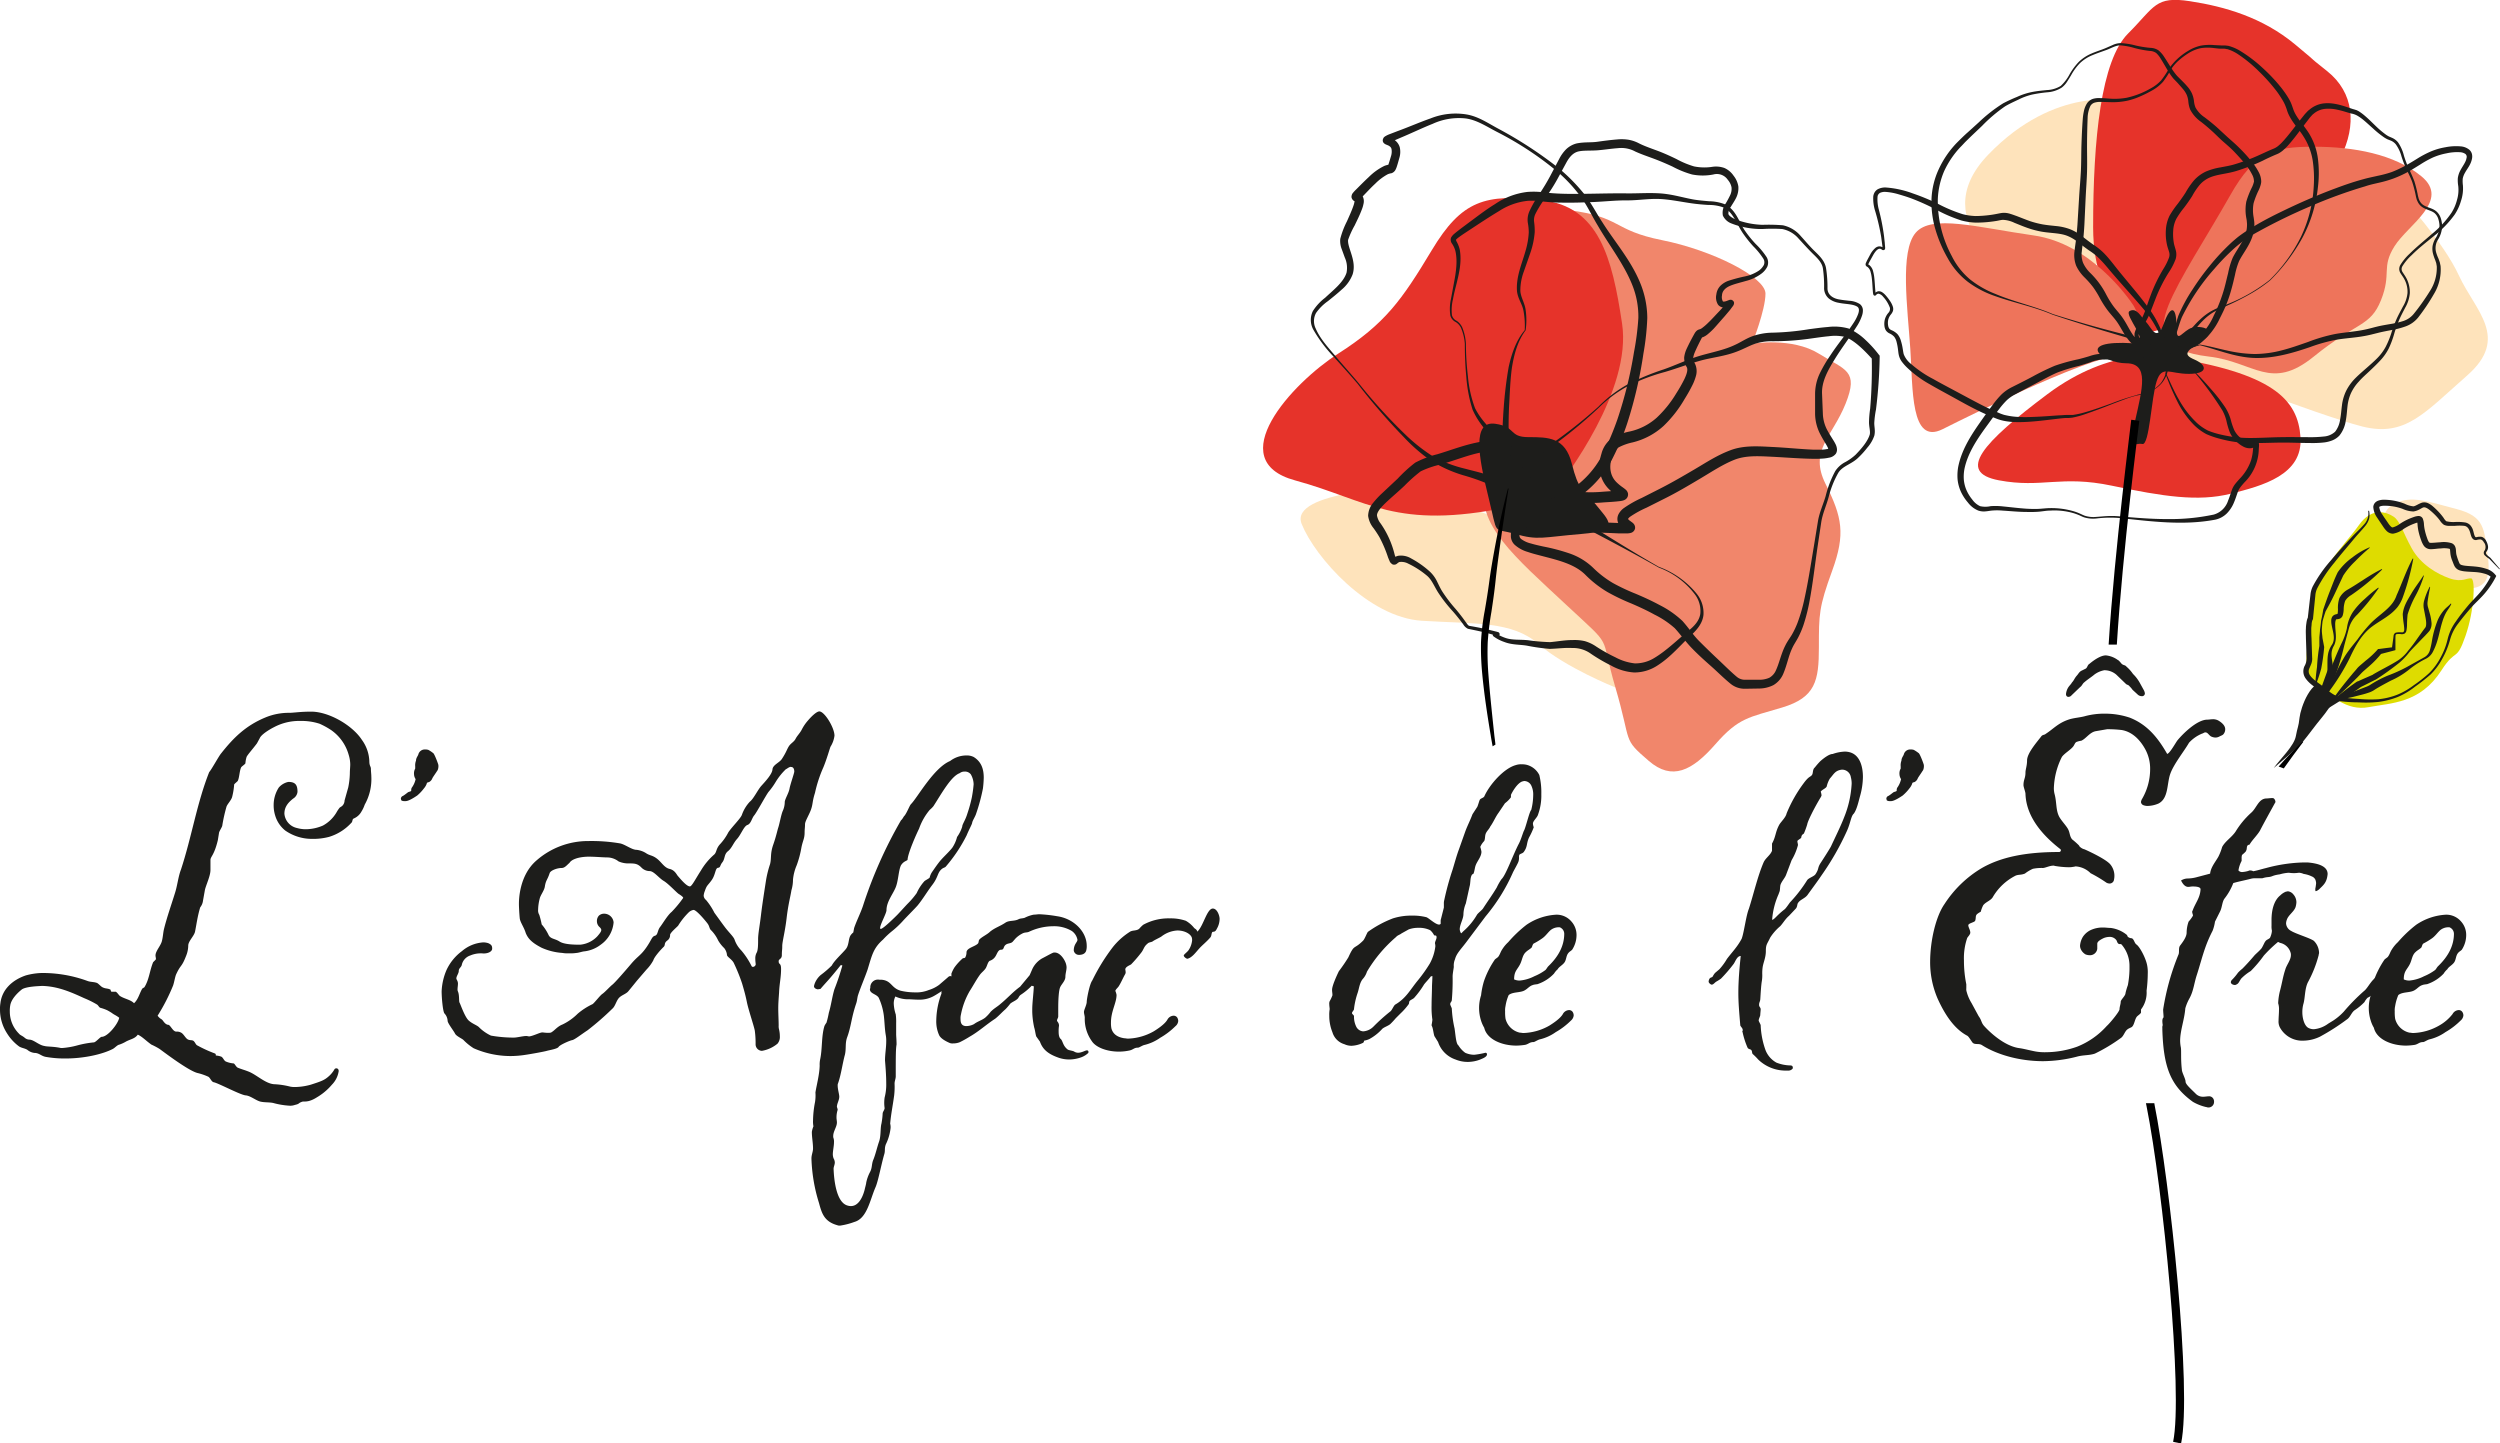 <?xml version="1.0" encoding="UTF-8"?> <svg xmlns="http://www.w3.org/2000/svg" viewBox="0 0 677.31 391.07"><defs><style>.cls-1{fill:#fee3bb;}.cls-2{fill:#e6332a;}.cls-3{fill:#ee745b;}.cls-4{fill:#1d1d1b;}.cls-5{fill:#dedc00;}.cls-6{fill:#f1866b;}</style></defs><g id="Calque_2" data-name="Calque 2"><g id="Calque_1-2" data-name="Calque 1"><path class="cls-1" d="M550.31,76.18c-2.63-.1-29.89-15.31-11.67-34.26S575.1,27.34,575.1,27.34,589,77.64,550.31,76.18Z"></path><path class="cls-1" d="M650.91,53.58s10.94,11.67,15.31,21.15,13.85,16.76,2.19,27S651.64,118.47,640,115.55s-53.22-19-53.22-19Z"></path><path class="cls-2" d="M586.76,96.6s-14.58-2.92-32.08,10.2-24.78,21.14-13.12,23.33,16.77-1.46,30.62,1.46,23.33,4.37,32.08,2.19,19.68-5.11,19-15.31S615.92,101,586.76,96.6Z"></path><path class="cls-2" d="M582.39,90s-15.31-4.37-15.31-28.43,2.18-45.2,9.47-52.49,7.29-10.2,16.77-8.75S613,4.74,621.75,12s1.46,1.46,8.75,7.29,8,14.58,3.65,23.33S599.15,87.12,582.39,90Z"></path><path class="cls-3" d="M656,47.75c-7.34-6-18.23-8-29.16-8s-16,1.46-22.6,13.12-13.86,22.6-16.77,29.89S586,95.14,598.42,96.6s16.77,9.47,28.44,0,15.31-8,18.22-15.31,0-8.75,3.65-14.58S664,54.31,656,47.75Z"></path><path class="cls-3" d="M578,82.74c-1.46-2.18-11.66-16.76-27-18.95S523.33,58,519,63.06s-2.19,20.41-1.46,31.35,0,26.24,8.75,21.87,42.28-21.14,51-20.41S578,82.74,578,82.74Z"></path><path class="cls-4" d="M578,93c5.23.31-2.91-7.78-1-8.75s2.92,1.46,4.37,2.92,2.92,5.83,4.86.48,3.41-4.37,3.41.49,1,2.43,3.4,1,8.26,0,3.89,2.92-5.84,3.89-2.43,5.34,3.88,3.89-1.46,3.89-7.29-2.43-8.75,2-1.94,17.49-3.89,17-3.89,2.43-1.94-6.32,3.89-15.55-2.43-15.55S561.49,92,578,93Z"></path><path class="cls-4" d="M586.85,101.2c1.13,2.36,2.16,4.85,3.5,7.11a26,26,0,0,0,4.77,6.2,13.09,13.09,0,0,0,3.13,2.17,22.43,22.43,0,0,0,3.7,1.12,33.6,33.6,0,0,0,7.75.86c2.62,0,5.29-.17,8-.22s5.36,0,8,0a30.55,30.55,0,0,0,3.86-.18,5,5,0,0,0,3.08-1.3,6.77,6.77,0,0,0,1.34-3.23c.26-1.23.33-2.54.51-3.9a12.22,12.22,0,0,1,1.17-4,13.5,13.5,0,0,1,2.47-3.38c1-1,2-1.85,3-2.73s2-1.75,2.91-2.67A13.25,13.25,0,0,0,646.32,94a24.48,24.48,0,0,0,1.5-3.61,38.17,38.17,0,0,1,1.39-3.78c.54-1.23,1.2-2.41,1.81-3.57a8.81,8.81,0,0,0,1.23-3.63,7.14,7.14,0,0,0-.82-3.7c-.29-.57-.68-1.07-1.06-1.67a2.31,2.31,0,0,1-.36-1.07,2.27,2.27,0,0,1,.26-1.11,14.52,14.52,0,0,1,2.59-3.15c1.91-1.89,4-3.56,6-5.31a27.39,27.39,0,0,0,5.3-5.74,12.07,12.07,0,0,0,1.5-3.5A9.47,9.47,0,0,0,666,50.4a9.52,9.52,0,0,1-.12-2.13,6.23,6.23,0,0,1,.7-2.12c.68-1.28,1.51-2.27,1.66-3.34a1,1,0,0,0-.31-1.1,2.78,2.78,0,0,0-1.43-.47,13.22,13.22,0,0,0-3.72.31,17.16,17.16,0,0,0-3.63,1.11,27.54,27.54,0,0,0-3.38,1.87c-1.12.69-2.26,1.42-3.46,2.08a31,31,0,0,1-3.75,1.71,30.6,30.6,0,0,1-3.94,1.16c-1.35.32-2.55.56-3.83,1A130,130,0,0,0,626,55.86a152.35,152.35,0,0,0-14.25,6.93,33.84,33.84,0,0,0-6.38,4.44,59.58,59.58,0,0,0-5.48,5.64,57.77,57.77,0,0,0-8.76,13.06c-.49,1.19-.87,2.47-1.26,3.73s-.75,2.55-1.09,3.83C588.06,96,587.42,98.67,586.85,101.2Zm-.18,0c.44-2.69.94-5.26,1.5-7.88a64.14,64.14,0,0,1,2-7.78A43.36,43.36,0,0,1,594,78.44a67.19,67.19,0,0,1,4.74-6.51,60.25,60.25,0,0,1,5.5-5.92c.49-.47,1-.9,1.53-1.35s1.07-.86,1.63-1.25c1.12-.79,2.26-1.51,3.42-2.2,2.31-1.38,4.69-2.61,7.1-3.78s4.83-2.3,7.28-3.36,4.94-2.07,7.44-3,5-1.81,7.66-2.52c1.28-.37,2.69-.64,3.93-.93a29.71,29.71,0,0,0,3.72-1A30.64,30.64,0,0,0,651.46,45c1.14-.61,2.26-1.29,3.4-2a27.81,27.81,0,0,1,3.63-1.93,17.78,17.78,0,0,1,4-1.17,14.64,14.64,0,0,1,4.21-.24,4.17,4.17,0,0,1,2.26.88,2.29,2.29,0,0,1,.75,1.2,2.92,2.92,0,0,1,0,1.31c-.31,1.6-1.33,2.7-1.88,3.75a5,5,0,0,0-.62,1.63,9.06,9.06,0,0,0,.06,1.84,10.74,10.74,0,0,1-.53,4.16A13.31,13.31,0,0,1,665,58.18a28.48,28.48,0,0,1-5.64,5.8c-2.07,1.7-4.17,3.32-6,5.16a14.14,14.14,0,0,0-2.5,3,1.49,1.49,0,0,0,.06,1.6c.33.53.75,1.09,1.06,1.7a8.29,8.29,0,0,1,.9,4,9.47,9.47,0,0,1-1.24,3.89c-.62,1.2-1.24,2.36-1.75,3.57a32.17,32.17,0,0,0-1.3,3.73,24.52,24.52,0,0,1-1.43,3.79,14.07,14.07,0,0,1-2.39,3.35c-.93,1-1.9,1.91-2.87,2.83s-2,1.81-2.81,2.75a12.2,12.2,0,0,0-2.13,3.11A11.71,11.71,0,0,0,636,110c-.15,1.27-.21,2.64-.48,4a8.27,8.27,0,0,1-1.71,4,5.52,5.52,0,0,1-1.93,1.31,8.92,8.92,0,0,1-2.13.55,28.58,28.58,0,0,1-4.11.16c-2.68,0-5.31-.15-8-.11s-5.29.16-8,.12a31.68,31.68,0,0,1-8-1.1,23.8,23.8,0,0,1-3.89-1.32,14.51,14.51,0,0,1-3.33-2.46,24.76,24.76,0,0,1-4.64-6.61A68.72,68.72,0,0,1,586.67,101.23Z"></path><path class="cls-4" d="M596,93.34c2.55.42,5,1.12,7.43,1.64a36.14,36.14,0,0,0,7.42.93,29.7,29.7,0,0,0,7.36-1c2.41-.61,4.77-1.46,7.16-2.29a44.68,44.68,0,0,1,7.39-2.15c2.55-.45,5.07-.6,7.49-1.08,1.24-.23,2.36-.56,3.65-.88s2.52-.51,3.76-.73a23.63,23.63,0,0,0,3.55-.84,6.15,6.15,0,0,0,2.73-1.9,60.93,60.93,0,0,0,4.32-6.08,11.58,11.58,0,0,0,1.92-6.82l-.15-.87-.28-.83a13.37,13.37,0,0,1-.63-1.88,5.23,5.23,0,0,1-.06-2,6.23,6.23,0,0,1,.72-1.89,6.35,6.35,0,0,0,1.13-3.37,4.55,4.55,0,0,0-.07-.9,5.31,5.31,0,0,0-.19-.88,3.48,3.48,0,0,0-.8-1.52c-.76-.88-2.07-1-3.25-1.68a3.62,3.62,0,0,1-1.45-1.4,6.88,6.88,0,0,1-.42-.92c-.08-.32-.18-.65-.24-1a31.15,31.15,0,0,0-.94-3.63c-.4-1.17-1-2.27-1.54-3.43a29.28,29.28,0,0,1-1.39-3.57,10,10,0,0,0-1.55-3.28,3.47,3.47,0,0,0-1.36-1l-.91-.36a9.34,9.34,0,0,1-.87-.5,25.74,25.74,0,0,1-3-2.41c-.95-.84-1.87-1.71-2.83-2.49a12.4,12.4,0,0,0-1.46-1,4.87,4.87,0,0,0-1.63-.57c-1.26-.35-2.42-.75-3.62-1a10.56,10.56,0,0,0-3.52-.26,5.67,5.67,0,0,0-3,1.27l-.33.26-.28.31c-.19.22-.38.4-.57.66l-1.15,1.5c-1.53,2-3,4.07-4.74,6a15.16,15.16,0,0,1-1.47,1.4,8.34,8.34,0,0,1-.9.61,9.33,9.33,0,0,1-1,.44c-1.12.49-2.26,1-3.41,1.59a52.63,52.63,0,0,1-7.2,2.8c-2.54.78-5.15.87-7.22,1.79a7.68,7.68,0,0,0-2.69,2,18.3,18.3,0,0,0-2,3c-.69,1.1-1.45,2.16-2.22,3.17a22.76,22.76,0,0,0-2.08,3,8,8,0,0,0-.84,3.26,13.66,13.66,0,0,0,.22,3.51c.13.57.32,1.11.5,1.81a4.29,4.29,0,0,1-.06,2.33,17.37,17.37,0,0,1-1.83,3.55,41.91,41.91,0,0,0-3.4,6.63l-1.36,3.52a20.28,20.28,0,0,1-1.68,3.52,15.65,15.65,0,0,0-1.7,3.15c-.25.88.88,1.63,1.94,2.16a16.07,16.07,0,0,0,7.17,1.55A31.27,31.27,0,0,0,596,93.34Zm0,.19a30.75,30.75,0,0,1-7.49,1.28,16.17,16.17,0,0,1-7.59-1.29,7.54,7.54,0,0,1-1.74-1l-.4-.4a3.8,3.8,0,0,1-.32-.52,3.91,3.91,0,0,1-.17-.61c0-.21,0-.41,0-.62a6.61,6.61,0,0,1,.78-1.93l.93-1.65a19.89,19.89,0,0,0,1.45-3.38c.41-1.19.83-2.39,1.28-3.59a43.45,43.45,0,0,1,3.36-6.93,16,16,0,0,0,1.58-3.19,2.54,2.54,0,0,0,0-1.42c-.15-.52-.39-1.17-.55-1.83a14.13,14.13,0,0,1-.34-4,10,10,0,0,1,1-4,24.84,24.84,0,0,1,2.24-3.26c.75-1,1.46-2,2.1-3a21.18,21.18,0,0,1,2.24-3.27,10,10,0,0,1,3.36-2.48,16.86,16.86,0,0,1,3.86-1.09c1.25-.24,2.46-.44,3.61-.77a51.51,51.51,0,0,0,7-2.62c1.14-.51,2.28-1.06,3.48-1.56a7.75,7.75,0,0,0,.77-.34,5.71,5.71,0,0,0,.68-.45,11,11,0,0,0,1.28-1.2c1.65-1.77,3.13-3.85,4.72-5.83l1.19-1.49c.19-.24.45-.5.69-.76s.23-.25.36-.37l.42-.33A7.22,7.22,0,0,1,629.69,28c2.77-.26,5.33.74,7.65,1.51.3.1.5.13.93.28a1.83,1.83,0,0,1,.51.22,2.9,2.9,0,0,1,.46.26,14,14,0,0,1,1.58,1.21c1,.86,1.87,1.75,2.78,2.62a24.46,24.46,0,0,0,2.83,2.4,7.31,7.31,0,0,0,.76.46l.85.37a4.31,4.31,0,0,1,1.65,1.25,11.06,11.06,0,0,1,1.59,3.58,29.05,29.05,0,0,0,1.32,3.51,38.11,38.11,0,0,1,1.53,3.5,33.1,33.1,0,0,1,.92,3.72c.06.32.15.59.22.89a4.15,4.15,0,0,0,.36.8,2.94,2.94,0,0,0,1.25,1.17c1,.57,2.44.7,3.44,1.76a4.23,4.23,0,0,1,1,1.78,6.48,6.48,0,0,1,.22,1,5.36,5.36,0,0,1,.09,1A7.29,7.29,0,0,1,660.46,65a4.38,4.38,0,0,0-.46,3.36,11.77,11.77,0,0,0,.64,1.7l.36,1,.21,1a12.7,12.7,0,0,1-1.81,7.61A54.46,54.46,0,0,1,655.15,86a7.68,7.68,0,0,1-3.39,2.42,22.87,22.87,0,0,1-3.81,1c-1.25.23-2.47.46-3.67.76s-2.48.64-3.74.86c-2.55.47-5.1.58-7.53,1a44.16,44.16,0,0,0-7.18,2c-4.77,1.63-9.81,3.09-15,2.94S600.82,94.75,596,93.53Z"></path><path class="cls-4" d="M594.59,100.65c1.54,1.55,3,3.11,4.39,4.74a42.87,42.87,0,0,1,4,5.15,13.35,13.35,0,0,1,1.34,3,18.88,18.88,0,0,0,1,3,6.44,6.44,0,0,0,1.87,2.23,3.89,3.89,0,0,0,2.38,1.11,1.58,1.58,0,0,0,.52-.12l.29-.15.18-.1a1.34,1.34,0,0,1,.45-.16,1,1,0,0,1,.32,0,.84.84,0,0,1,.36.19.72.72,0,0,1,.19.25,1.32,1.32,0,0,1,.08.19,2.71,2.71,0,0,1,.06.37c0,.18,0,.33,0,.48l-.06.83a13.09,13.09,0,0,1-3.94,9.09c-.35.41-.71.81-1,1.2a4.31,4.31,0,0,0-.68,1.17c-.35.92-.66,2-1.1,3a9.06,9.06,0,0,1-1.91,2.95,6.35,6.35,0,0,1-3.17,1.72c-8.68,1.64-17.31.46-25.81-.43a30.21,30.21,0,0,0-6.37.11,8.38,8.38,0,0,1-3.29-.29c-.55-.18-1-.44-1.5-.64a15.32,15.32,0,0,0-1.48-.53,18.49,18.49,0,0,0-6.24-.68c-1.06,0-2.07.22-3.19.31a29.6,29.6,0,0,1-3.26.06c-2.16,0-4.31-.24-6.43-.36a16.71,16.71,0,0,0-3.09,0c-.51.06-1,.16-1.63.21a4.69,4.69,0,0,1-1.87-.21,6.67,6.67,0,0,1-2.84-2.19,12.6,12.6,0,0,1-1.87-2.86,10.78,10.78,0,0,1-.93-3.35,13.61,13.61,0,0,1,.16-3.44c.89-4.49,3.3-8.29,5.76-11.83,1.23-1.76,2.47-3.5,3.78-5.24a24.37,24.37,0,0,1,2.18-2.55,11.59,11.59,0,0,1,2.85-2c2-1,3.82-1.91,5.72-2.93a65.09,65.09,0,0,1,5.87-2.85,49.53,49.53,0,0,1,6.3-1.75c1-.24,2-.52,3.05-.84a11.59,11.59,0,0,1,3.33-.67,60.36,60.36,0,0,1,6.51.4c1.07.11,2.14.24,3.22.42s2.12.44,3.13.53c.52,0,1.05.06,1.58.08a11.38,11.38,0,0,1,1.65.16,26.19,26.19,0,0,1,3.17.78A49.74,49.74,0,0,1,594.59,100.65Zm-.11.15a59.73,59.73,0,0,0-6.09-1.9,25.76,25.76,0,0,0-3.11-.58c-.52,0-1-.07-1.55-.07s-1.08,0-1.63,0c-1.13,0-2.19-.29-3.23-.4s-2.1-.2-3.16-.26c-2.12-.11-4.3-.25-6.33-.17a10,10,0,0,0-2.93.69c-1,.35-2.07.67-3.12,1a47.64,47.64,0,0,0-6,1.84c-1.88.82-3.75,1.87-5.64,2.87s-3.84,2-5.68,3a10.23,10.23,0,0,0-2.39,1.68,22.8,22.8,0,0,0-2,2.32c-1.28,1.68-2.51,3.44-3.78,5.16-2.46,3.41-4.77,7-5.61,11a11.37,11.37,0,0,0-.18,3,9.23,9.23,0,0,0,.72,2.82,11.1,11.1,0,0,0,1.57,2.55,5.39,5.39,0,0,0,2.11,1.78,6.5,6.5,0,0,0,2.86,0,17.53,17.53,0,0,1,3.33.07c2.15.21,4.27.48,6.38.62,1.06.06,2.12.09,3.16.05s2.14-.2,3.22-.21a21.39,21.39,0,0,1,6.46.87,13.49,13.49,0,0,1,1.54.57c.52.22,1,.48,1.45.63a7.62,7.62,0,0,0,3.06.31c1.05-.06,2.13-.19,3.21-.23a23.53,23.53,0,0,1,3.25.09c4.26.38,8.54.73,12.79.73a56.7,56.7,0,0,0,12.6-1.22,5.73,5.73,0,0,0,3.89-3.8c.39-.93.67-1.92,1.07-3a5.73,5.73,0,0,1,.93-1.59c.36-.46.72-.85,1.08-1.26a13.39,13.39,0,0,0,3.16-5.12,14.13,14.13,0,0,0,.51-3l.07-.78c0-.12,0-.24,0-.33s0-.06,0,0a.51.51,0,0,1,0,.1,2,2,0,0,0,.14.16.72.72,0,0,0,.27.15.57.57,0,0,0,.22,0c.19,0,.1,0,.08,0l-.17.09a3.61,3.61,0,0,1-.44.21,2.79,2.79,0,0,1-1,.21,3.72,3.72,0,0,1-1.89-.5,7.22,7.22,0,0,1-1.43-1,7.85,7.85,0,0,1-2.11-2.75,20.1,20.1,0,0,1-.94-3.17,11.82,11.82,0,0,0-1.12-2.86A86.94,86.94,0,0,0,594.48,100.8Z"></path><path class="cls-4" d="M579,107.14a27.93,27.93,0,0,0-3.51,1.1c-1.15.43-2.31.86-3.45,1.31-2.3.91-4.6,1.79-6.94,2.59a24.35,24.35,0,0,1-3.61,1c-.32.05-.65.07-1,.1l-.9,0q-.92.07-1.83.18c-2.44.28-4.89.61-7.37.8-1.24.09-2.49.16-3.75.14a18.34,18.34,0,0,1-3.81-.36,11.79,11.79,0,0,1-1.89-.56l-1.73-.7c-1.15-.48-2.29-1-3.41-1.56-2.24-1.09-4.39-2.3-6.54-3.49s-4.34-2.35-6.48-3.6a29.94,29.94,0,0,1-6.08-4.47,12.89,12.89,0,0,1-1.3-1.44,4.88,4.88,0,0,1-.94-1.86c-.16-.68-.19-1.3-.28-1.89a15,15,0,0,0-.34-1.75,3.77,3.77,0,0,0-.67-1.46,3.93,3.93,0,0,0-1.37-.94,2.57,2.57,0,0,1-.85-.74,2.81,2.81,0,0,1-.38-1,5,5,0,0,1,.08-2,4.59,4.59,0,0,1,.93-1.75,1.53,1.53,0,0,0,.44-1.41,8.89,8.89,0,0,0-1.85-3,2.11,2.11,0,0,0-1.29-.82.92.92,0,0,0-.59.35l-.11.1a.41.41,0,0,1-.11.07.4.4,0,0,1-.27,0,.28.28,0,0,1-.19-.15.38.38,0,0,1-.07-.11l-.05-.16a4.81,4.81,0,0,1-.07-.49c-.12-1.25-.14-2.49-.29-3.69a10.13,10.13,0,0,0-.33-1.76,2.52,2.52,0,0,0-.82-1.38l-.19-.11-.12-.08a.71.71,0,0,1-.16-.18.87.87,0,0,1,0-.71c.13-.32.27-.59.41-.87l.88-1.64A6.18,6.18,0,0,1,508,67.25a1.9,1.9,0,0,1,1-.49,1.64,1.64,0,0,1,1.1.29l.17.1h0a.23.23,0,0,0-.12,0,.25.25,0,0,0-.15.11.05.05,0,0,0,0,0s0-.21,0-.34c0-.29-.06-.59-.1-.89l-.24-1.83A57.26,57.26,0,0,0,508,57.08a11.22,11.22,0,0,1-.49-3.86,2.86,2.86,0,0,1,.36-1.09,2.44,2.44,0,0,1,.86-.86,4.34,4.34,0,0,1,2.1-.48,26.33,26.33,0,0,1,7.42,1.62,59.82,59.82,0,0,1,6.91,2.87,39.83,39.83,0,0,0,6.66,2.77,16,16,0,0,0,3.44.48,31.15,31.15,0,0,0,3.56-.24q.88-.1,1.77-.27c.59-.1,1.16-.25,1.9-.34a5.45,5.45,0,0,1,2.18.27c.64.19,1.23.42,1.82.63,1.16.45,2.32.91,3.42,1.31a25.27,25.27,0,0,0,3.42.89c1.17.21,2.35.32,3.6.45a15,15,0,0,1,3.85.85,13.36,13.36,0,0,1,3.41,2c1,.77,1.91,1.48,2.91,2.18a17.36,17.36,0,0,1,3,2.42c.91.93,1.68,1.9,2.46,2.87,3,3.88,6.32,7.53,9.28,11.53a29.5,29.5,0,0,1,3.73,6.51,23.84,23.84,0,0,1,1.93,7.22,12.44,12.44,0,0,1-.23,3.75,7.56,7.56,0,0,1-1.68,3.34,8.82,8.82,0,0,1-3,2.18A15.83,15.83,0,0,1,579,107.14Zm0-.19a15.92,15.92,0,0,0,3.51-1,8.33,8.33,0,0,0,2.9-2.15,8.74,8.74,0,0,0,1.6-6.85,22.91,22.91,0,0,0-2.2-6.92,28.18,28.18,0,0,0-3.91-6.1c-3.15-3.74-6.53-7.36-9.7-11.15-.78-.94-1.59-1.85-2.42-2.69A15.9,15.9,0,0,0,566,67.87c-1-.71-2-1.46-3-2.24a11.3,11.3,0,0,0-2.91-1.73c-2.05-.81-4.55-.7-7.09-1.16a24.89,24.89,0,0,1-3.73-1c-1.23-.43-2.34-.91-3.48-1.36a8,8,0,0,0-3.12-.82c-.48,0-1.12.19-1.74.29s-1.26.19-1.89.26a31.81,31.81,0,0,1-3.82.2,17.23,17.23,0,0,1-3.85-.58,39.35,39.35,0,0,1-6.94-3,58.13,58.13,0,0,0-6.67-3c-1.14-.42-2.3-.77-3.46-1.11a16,16,0,0,0-3.47-.63,3.09,3.09,0,0,0-1.48.26,1.34,1.34,0,0,0-.68,1.06,10.42,10.42,0,0,0,.34,3.44,56.75,56.75,0,0,1,1.43,7.3l.2,1.84c0,.31.06.62.07.94a1.83,1.83,0,0,1,0,.59.8.8,0,0,1-.08.16.45.45,0,0,1-.24.16.55.55,0,0,1-.36,0l-.23-.14c-.86-.71-1.75.53-2.31,1.5l-.89,1.61c-.14.27-.28.54-.39.79s0,.25-.07.18,0,0,0,0l.08,0,.21.13a3.08,3.08,0,0,1,1.05,1.73,12.1,12.1,0,0,1,.33,1.86c.13,1.25.17,2.48.3,3.69,0,.14,0,.3.07.42s0,0,0,.06,0,0,0,0a.46.46,0,0,0-.11-.07.28.28,0,0,0-.16,0,0,0,0,0,0,0,0l.06-.06a1.5,1.5,0,0,1,1-.54,1.73,1.73,0,0,1,1.06.35,4.65,4.65,0,0,1,.74.65,13.87,13.87,0,0,1,1.18,1.5,6,6,0,0,1,.89,1.75,2,2,0,0,1,0,1.11,3.05,3.05,0,0,1-.51.89,3.65,3.65,0,0,0-.77,1.5,4.22,4.22,0,0,0,0,1.66,2,2,0,0,0,.27.69,1.74,1.74,0,0,0,.57.43,4.92,4.92,0,0,1,1.67,1.1,4.77,4.77,0,0,1,.94,1.83,14.78,14.78,0,0,1,.44,1.86c.11.62.18,1.25.32,1.76a6.24,6.24,0,0,0,2,2.64,30.09,30.09,0,0,0,6,4.07c2.12,1.21,4.3,2.34,6.48,3.51s4.34,2.34,6.51,3.46q1.62.83,3.3,1.56l1.67.73a8.44,8.44,0,0,0,.82.31,5.19,5.19,0,0,0,.82.23,19.26,19.26,0,0,0,3.52.47c1.21.07,2.42.06,3.64,0,2.45-.07,4.9-.27,7.37-.44.61,0,1.23-.08,1.86-.1h.94c.29,0,.58,0,.87,0a23.69,23.69,0,0,0,3.56-.8c2.36-.67,4.68-1.53,7-2.36A65,65,0,0,1,579,107Z"></path><path class="cls-4" d="M556.11,85.26c-5.05-2.16-10.46-3.2-15.64-5.06a26.71,26.71,0,0,1-7.34-3.85A20.52,20.52,0,0,1,527.71,70a36.27,36.27,0,0,1-3.31-7.67A26.09,26.09,0,0,1,523.29,54a21.16,21.16,0,0,1,2-8.24,26,26,0,0,1,4.79-7c1-1,2-2,3-2.88l3.05-2.76A41.3,41.3,0,0,1,542.69,28a41.24,41.24,0,0,1,3.78-1.75,18,18,0,0,1,4-1.31c1.37-.28,2.75-.4,4.1-.54a7.77,7.77,0,0,0,3.73-1.12,11.82,11.82,0,0,0,2.4-3.15,17.39,17.39,0,0,1,2.48-3.35,11.29,11.29,0,0,1,3.51-2.3c1.29-.56,2.6-.94,3.84-1.47l1.88-.83a5.36,5.36,0,0,1,2.11-.5,19.78,19.78,0,0,1,4.14.66,28.14,28.14,0,0,0,4,.63,4.06,4.06,0,0,1,2.16.7,7.3,7.3,0,0,1,1.46,1.67c.78,1.16,1.47,2.34,2.22,3.46a17.71,17.71,0,0,0,1.18,1.59c.41.47.92.93,1.41,1.43s1,1,1.43,1.52a7.87,7.87,0,0,1,1.27,1.85,7.46,7.46,0,0,1,.61,2.17,6.1,6.1,0,0,0,.43,1.8,7.71,7.71,0,0,0,2.53,2.68c1.09.84,2.18,1.7,3.23,2.63l3,2.77c1,.89,2.09,1.82,3.07,2.81a39.81,39.81,0,0,1,2.85,3.08A18.05,18.05,0,0,1,612,46.75a5.56,5.56,0,0,1,.62,2.37,3.1,3.1,0,0,1-.09.73,4.83,4.83,0,0,1-.16.56c-.11.35-.24.7-.38,1a22,22,0,0,0-1.44,3.66,10.29,10.29,0,0,0,0,3.71c.05.3.1.67.15,1.06a7.39,7.39,0,0,1,.06,1.15,10.16,10.16,0,0,1-.29,2.27c-.76,3-2.71,5.21-3.84,7.46a19.18,19.18,0,0,0-1.11,3.72c-.31,1.33-.62,2.68-1,4a36.11,36.11,0,0,1-1.34,4c-.53,1.32-1.13,2.54-1.77,3.79A18.66,18.66,0,0,1,596.13,93a10.12,10.12,0,0,1-1.91,1.11,6.56,6.56,0,0,1-1,.4,5,5,0,0,1-1.16.25,20.19,20.19,0,0,1-4.26-.41c-5.44-1-10.69-2.61-16-4.18S561.33,87,556.11,85.26Zm.06-.17c5.22,1.64,10.48,3.2,15.78,4.57a156.43,156.43,0,0,0,16,3.45,18.77,18.77,0,0,0,3.92.21,3,3,0,0,0,.82-.22,6.15,6.15,0,0,0,.87-.37,8.33,8.33,0,0,0,1.61-1,17.08,17.08,0,0,0,4.6-6.25A41.29,41.29,0,0,0,602.65,78c.36-1.3.65-2.62,1-4a21.34,21.34,0,0,1,1.23-4.14c.66-1.33,1.46-2.46,2.13-3.61a13.19,13.19,0,0,0,1.54-3.48,7.78,7.78,0,0,0,.22-1.8,5.43,5.43,0,0,0-.05-.9c0-.29-.07-.6-.14-1a12,12,0,0,1,0-4.46,23.45,23.45,0,0,1,1.6-4c.13-.3.24-.59.34-.89,0-.14.11-.33.13-.43a1.23,1.23,0,0,0,0-.29,3.81,3.81,0,0,0-.42-1.56,16.53,16.53,0,0,0-2.13-3.23c-.84-1-1.75-2-2.7-3s-1.93-1.84-3-2.77-2-1.91-3-2.82-2-1.77-3.1-2.62a9.18,9.18,0,0,1-2.93-3.33,7.6,7.6,0,0,1-.5-2.2,5.89,5.89,0,0,0-.44-1.78,6.64,6.64,0,0,0-1-1.55c-.43-.52-.88-1-1.33-1.52s-1-1-1.43-1.53a17.8,17.8,0,0,1-1.22-1.75c-.73-1.18-1.39-2.39-2.11-3.52a6.49,6.49,0,0,0-1.18-1.46,3.17,3.17,0,0,0-1.69-.56,27.36,27.36,0,0,1-4.08-.76,19.25,19.25,0,0,0-3.94-.75c-1.26,0-2.45.76-3.75,1.24s-2.62.91-3.84,1.43a10.62,10.62,0,0,0-3.35,2.15,14.89,14.89,0,0,0-2.38,3.24c-.35.59-.71,1.18-1.09,1.76a6.21,6.21,0,0,1-1.44,1.6,8.27,8.27,0,0,1-4,1.3,37.59,37.59,0,0,0-4,.6,17.1,17.1,0,0,0-3.77,1.38c-1.24.59-2.48,1.14-3.62,1.83A40.79,40.79,0,0,0,537,34.09l-3,2.85-1.47,1.44c-.48.48-.92,1-1.39,1.45a24.38,24.38,0,0,0-4.43,6.56A21.37,21.37,0,0,0,525,54a31.38,31.38,0,0,0,3.8,15.4,19.57,19.57,0,0,0,4.9,6.27,26.47,26.47,0,0,0,7,4C545.7,81.8,551.13,82.91,556.17,85.09Z"></path><path class="cls-4" d="M614.88,75.87a43.33,43.33,0,0,0,8.46-11.62,35.9,35.9,0,0,0,3.51-13.79,32.64,32.64,0,0,0-.3-7.07,17,17,0,0,0-2.47-6.4c-1.22-2-3-3.68-4.1-6.12a7.27,7.27,0,0,1-.35-.92l-.15-.47-.14-.37a10.14,10.14,0,0,0-.68-1.52c-.27-.5-.59-1-.9-1.48s-.66-1-1-1.44A47.69,47.69,0,0,0,612,19.34a37,37,0,0,0-5.49-4.53,11,11,0,0,0-3.09-1.5c-.27,0-.49-.11-.81-.12s-.61,0-.92,0c-.61,0-1.21-.1-1.81-.16a12.94,12.94,0,0,0-3.52,0,9.94,9.94,0,0,0-3.25,1.26,19.68,19.68,0,0,0-2.87,2.12A11.5,11.5,0,0,0,588,19.09a22.23,22.23,0,0,1-2,3.09,11.23,11.23,0,0,1-2.9,2.3,32.36,32.36,0,0,1-3.28,1.64,18.55,18.55,0,0,1-3.51,1.17,18.85,18.85,0,0,1-3.68.4c-1.22,0-2.45-.08-3.62-.08a5.06,5.06,0,0,0-1.61.22,2,2,0,0,0-1.07.89,8,8,0,0,0-.74,3.23c-.09,2.36-.15,4.8-.16,7.19s.07,4.82,0,7.27-.27,4.85-.38,7.25l-.34,7.24c-.07,1.22-.16,2.43-.28,3.65s-.31,2.45-.42,3.59a6.12,6.12,0,0,0,.35,3.08,9,9,0,0,0,1.86,2.65,22.5,22.5,0,0,1,4.44,6,24.59,24.59,0,0,0,1.85,3c.68.94,1.47,1.76,2.27,2.83,1.53,2.06,2.39,4.42,3.85,6s3.72,2,6,2a13.54,13.54,0,0,0,3.38-.4,9,9,0,0,0,3-1.53c1.79-1.42,3.16-3.49,5-5.16a16,16,0,0,1,2.94-2.24,21.84,21.84,0,0,1,3.35-1.52A45.8,45.8,0,0,0,614.88,75.87ZM615,76a39.88,39.88,0,0,1-6,4,68,68,0,0,1-6.53,3.2,22,22,0,0,0-3.17,1.62,15.85,15.85,0,0,0-2.7,2.27c-1.67,1.67-2.89,3.78-4.81,5.49a10.22,10.22,0,0,1-3.33,2,14.09,14.09,0,0,1-3.77.62,12.93,12.93,0,0,1-3.84-.33,7.52,7.52,0,0,1-3.51-2c-1.91-2-2.73-4.32-4.12-6.1-.65-.87-1.54-1.79-2.29-2.8a28.06,28.06,0,0,1-2-3.15,26.19,26.19,0,0,0-1.84-3,25,25,0,0,0-2.31-2.63A10.94,10.94,0,0,1,562.49,72a8,8,0,0,1-.45-4c.14-1.27.34-2.42.47-3.6s.23-2.37.32-3.57l.44-7.22c.14-2.43.37-4.84.49-7.22s.08-4.79.16-7.22.18-4.83.38-7.28a15.46,15.46,0,0,1,.3-1.87,6.2,6.2,0,0,1,.73-1.87A3.15,3.15,0,0,1,567,26.79a5.92,5.92,0,0,1,2-.21c1.25,0,2.43.17,3.61.19a18.79,18.79,0,0,0,3.52-.28,22.67,22.67,0,0,0,6.61-2.58,10.63,10.63,0,0,0,2.77-2.14,23,23,0,0,0,2-3,16.57,16.57,0,0,1,5.33-5,10.91,10.91,0,0,1,3.44-1.41,14,14,0,0,1,3.7-.14l1.8.09h.89c.29,0,.66.07,1,.1a12,12,0,0,1,3.46,1.51,37.89,37.89,0,0,1,5.84,4.46A46.4,46.4,0,0,1,618,23.71a26.64,26.64,0,0,1,2.12,3.08,10.22,10.22,0,0,1,.82,1.77l.31.87a5.52,5.52,0,0,0,.29.77c.88,2,2.64,3.74,4,5.9A17.27,17.27,0,0,1,628,43.16a31,31,0,0,1,0,7.39,37.28,37.28,0,0,1-4.26,13.93A50.3,50.3,0,0,1,615,76Z"></path><path class="cls-4" d="M616,208.08c1.92-2.64,5.52-6,6-8.63s.72-2.4,1-5,3.11-11,7.67-9.6,7.68,2.88,4.08,4.32-3.36,2.4-5.52,5-3.84,5-5.27,6.71S616,208.08,616,208.08Z"></path><path class="cls-1" d="M674,150.64c-1-7.46-.85-10.74-8.5-12.74s-12.17-3.74-16.71-1.49-4,8,.85,12.48,5.39,9,13.88,10.23S675.16,158.87,674,150.64Z"></path><path class="cls-5" d="M661.47,181.58c3.95-6.15,4-2.09,6.49-9.29s2.69-15.35,1.57-15.58-2.46,1.16-5.82,0-7.85-3.72-10.31-8.14-3.14-7.43-4.93-8.6-5.82-2.79-9.41,2.33-13.22,14.41-13.22,23-2.91,17,1.35,20,8.51,7.44,14.56,6.28S655.64,190.65,661.47,181.58Z"></path><path class="cls-4" d="M641.84,138.39a4.91,4.91,0,0,1,0,2.19,5.65,5.65,0,0,1-1.06,1.94c-.92,1.13-1.92,2.15-2.84,3.25-1.82,2.22-3.72,4.38-5.48,6.63a39,39,0,0,0-4.67,7,5.21,5.21,0,0,0-.5,1.86l-.22,2.15-.43,4.32-.19.39c.14-.17,0,0,0,0l-.07.25a5.58,5.58,0,0,0-.1.59c0,.41-.08.83-.1,1.26,0,.86,0,1.74.06,2.62l.17,5.26a3.87,3.87,0,0,1-.18,1.61c-.17.49-.38.9-.52,1.27a1.86,1.86,0,0,0,.08,1.91c.8,1.25,2.44,2.15,3.82,3.29s2.7,2.3,4.29,2.64a41,41,0,0,0,5.21.54,34.15,34.15,0,0,0,5.25.08,19.31,19.31,0,0,0,5.08-1.21,20,20,0,0,0,4.54-2.61,37.1,37.1,0,0,0,4.15-3.27,17.09,17.09,0,0,0,3.08-4.21,19.21,19.21,0,0,0,1.89-4.88,13.34,13.34,0,0,1,2.28-4.92c1-1.48,2.12-2.88,3.27-4.26s2.49-2.61,3.56-3.94a21.52,21.52,0,0,0,2.77-4.32l0,.59a4.29,4.29,0,0,0-1.91-1,11.55,11.55,0,0,0-2.51-.42c-.85-.06-1.79-.08-2.72-.18a7,7,0,0,1-1.51-.3,2.43,2.43,0,0,1-1.4-1.25c-.24-.5-.37-.91-.54-1.32a7.3,7.3,0,0,1-.44-1.43c-.1-.51-.12-1-.16-1.4s-.06-.37-.21-.44a6.55,6.55,0,0,0-2.28-.08c-.91,0-1.71.2-2.8.2a2.28,2.28,0,0,1-1.81-.91,6.11,6.11,0,0,1-.71-1.43,18.85,18.85,0,0,1-.8-2.73,13.85,13.85,0,0,1-.2-1.42c0-.41-.12-1-.1-.95a.38.38,0,0,0,.24.19c.05,0,.06,0,0,0l-.49.12c-.38.14-.8.29-1.2.46a14.42,14.42,0,0,0-2.25,1.2,6.34,6.34,0,0,1-2.87,1.27,2.52,2.52,0,0,1-1.79-.81,7.85,7.85,0,0,1-.93-1.2c-.5-.74-1-1.48-1.53-2.28a5.59,5.59,0,0,1-1.08-3,1.91,1.91,0,0,1,.48-1.1,2.2,2.2,0,0,1,.89-.57,4.54,4.54,0,0,1,1.6-.24,15.61,15.61,0,0,1,5.57,1.1,6.88,6.88,0,0,0,2.28.69c.54,0,1.31-.64,2.38-1a2.49,2.49,0,0,1,1.75.2,5.59,5.59,0,0,1,1.25.85,19.57,19.57,0,0,1,2,2,13.27,13.27,0,0,1,.87,1.11,3.86,3.86,0,0,0,.69.87,7.86,7.86,0,0,0,2.39.21,13.64,13.64,0,0,1,2.81.14,2.53,2.53,0,0,1,1.39.82,3.72,3.72,0,0,1,.7,1.35c.26.9.4,1.94.89,1.81a3.49,3.49,0,0,1,1.47-.09,2.06,2.06,0,0,1,1.16,1.08,4.24,4.24,0,0,1,.5,1.37,1.94,1.94,0,0,1-.34,1.47c-.68.62.38,1.23,1,1.76l0,0h0l2.56,3-.12.11-2.72-2.81,0,0a6.82,6.82,0,0,1-1.11-.85,1,1,0,0,1-.14-1.49,2,2,0,0,0-.29-2.23,1.38,1.38,0,0,0-.78-.71,3.51,3.51,0,0,0-1.19.16,1.13,1.13,0,0,1-.94-.29,2,2,0,0,1-.45-.72c-.18-.49-.26-.92-.4-1.31-.28-.82-.72-1.4-1.48-1.52a13,13,0,0,0-2.59,0h-1.37a3.35,3.35,0,0,1-1.58-.29,4.22,4.22,0,0,1-1.07-1.15c-.26-.35-.53-.68-.82-1a18.93,18.93,0,0,0-1.9-1.8c-.67-.54-1.33-.93-1.86-.73s-1.32.89-2.61,1.07a7.5,7.5,0,0,1-2.91-.7,14,14,0,0,0-5-.85,3.22,3.22,0,0,0-1.06.15c-.27.13-.26.13-.29.25a4.68,4.68,0,0,0,.85,2c.46.73,1,1.46,1.5,2.21s1,1.32,1.3,1.26a5.87,5.87,0,0,0,2-1,15.44,15.44,0,0,1,2.51-1.36c.44-.18.86-.34,1.33-.5a4,4,0,0,1,.83-.2,1.73,1.73,0,0,1,.66,0,1.34,1.34,0,0,1,.78.58,4.71,4.71,0,0,1,.36,1.69,12.35,12.35,0,0,0,.17,1.26,17,17,0,0,0,.7,2.47,4.56,4.56,0,0,0,.45,1c.16.19.15.21.53.24.72,0,1.7-.11,2.6-.16a7.18,7.18,0,0,1,3.07.26,1.78,1.78,0,0,1,.87.79,2.68,2.68,0,0,1,.26.94c.05.52.05.91.13,1.3a15,15,0,0,0,.8,2.33.91.91,0,0,0,.55.52,5.7,5.7,0,0,0,1.15.23c.86.1,1.73.12,2.67.22a13.2,13.2,0,0,1,2.81.56,5,5,0,0,1,2.63,1.72l.2.25-.16.33a23.06,23.06,0,0,1-3.09,4.55c-1.2,1.4-2.54,2.53-3.68,3.85s-2.28,2.7-3.33,4.1a12.46,12.46,0,0,0-2.3,4.6,22.36,22.36,0,0,1-2.06,5,17.45,17.45,0,0,1-3.22,4.32,52.75,52.75,0,0,1-4.22,3.3,20.52,20.52,0,0,1-4.63,2.75,21.9,21.9,0,0,1-5.22,1.34,33.4,33.4,0,0,1-5.38.12,40.18,40.18,0,0,1-5.4-.37c-2-.38-3.4-1.71-4.81-2.68s-3.05-1.82-4.25-3.58a3.33,3.33,0,0,1-.22-3.16,4.14,4.14,0,0,0,.58-2.21l-.18-5.38c0-.9-.07-1.78,0-2.7,0-.46.06-.92.13-1.4a6.87,6.87,0,0,1,.13-.72c0-.12.07-.25.11-.39a1.42,1.42,0,0,1,.31-.55l-.19.39.48-4.25.25-2.13a6.55,6.55,0,0,1,.63-2.28,36.65,36.65,0,0,1,5-7.15q2.8-3.3,5.77-6.43c1-1.06,2.06-2,3-3.08a4.34,4.34,0,0,0,1.24-3.83Z"></path><path class="cls-4" d="M630.65,187.53a56.09,56.09,0,0,1,4.72-9.89c1-1.55,2.21-3,3.34-4.41a41.29,41.29,0,0,1,3.5-4.29c2.63-2.69,6-4.34,7.07-7.63,1.47-3.25,2.62-6.73,4.39-10l.15.07A65.75,65.75,0,0,1,650.91,162a9.55,9.55,0,0,1-1.44,2.57,12.81,12.81,0,0,1-2.13,2c-1.5,1.15-3.09,2-4.54,3.07-2.92,2.07-4.75,5.47-6.23,8.69a58.94,58.94,0,0,1-5.78,9.29Z"></path><path class="cls-4" d="M656.7,155.94a28.08,28.08,0,0,1-2.26,5.44,27.56,27.56,0,0,0-2.16,5.1,27.58,27.58,0,0,0-.16,2.84,9.36,9.36,0,0,1-.16,1.53,1.27,1.27,0,0,1-.5.8,1.69,1.69,0,0,1-.86.17,3.69,3.69,0,0,0-1.35,0c-.31.1-.24.53-.27,1l0,3v.32l-.4.11c-1.26.35-2.52.65-3.79,1l.45-.28a26.07,26.07,0,0,1-3.27,3.43l-1.71,1.49-.35.33-.32.34-.8.84c-2.21,2.2-4.39,4.41-6.79,6.37l-.12-.12c1.72-2.56,3.64-4.88,5.55-7.2l.74-.85c.13-.15.22-.24.44-.53a5.37,5.37,0,0,1,.46-.48c.59-.54,1.18-1,1.75-1.52a24,24,0,0,0,3.25-3l.2-.24.25,0c1.29-.17,2.58-.35,3.88-.48l-.4.43.4-2.86.09-.77a1,1,0,0,1,.58-.75,5.28,5.28,0,0,1,1.55-.09c1,.16.74-1,.66-1.94a26.61,26.61,0,0,1-.32-3c.24-2.28,1.39-3.91,2.37-5.61s2.23-3.21,3.24-4.86Z"></path><path class="cls-4" d="M627.28,185.4c.05-1.58.25-3.12.45-4.67v.05a50.91,50.91,0,0,1,.64-5.77v.16c0-.81,0-1.61,0-2.42v-.05c.06-.72.15-1.44.18-2.16v0h0c.13-.79.22-1.59.29-2.39v0c.24-1,.41-1.93.57-2.91h0l0-.06c.59-1.7,1.17-3.4,1.83-5.07s1.22-3.25,2.1-5.05a16.06,16.06,0,0,1,3.93-4,20.18,20.18,0,0,1,4.72-2.79l0,.16a49.3,49.3,0,0,0-3.9,3.62,21.21,21.21,0,0,0-3.26,3.91l-2.24,4.79c-.76,1.63-1.61,3.22-2.48,4.79l0-.06c-.31.94-.62,1.88-.87,2.84v0c-.1.8-.17,1.6-.2,2.4v0c0,.72.13,1.44.18,2.16v0c.15.8.31,1.59.45,2.38v.16a55.4,55.4,0,0,1-.8,5.74v0a44.61,44.61,0,0,1-1.48,4.45Z"></path><path class="cls-4" d="M627.77,190.18c.43-1.79,1-3.5,1.61-5.21l.92-2.54a3.51,3.51,0,0,0,.26-1.1c0-.4,0-.84,0-1.28,0-.88,0-1.83.15-2.76a6.53,6.53,0,0,1,1.1-2.66c.94-1.49.26-3.37-.08-5.13a6.45,6.45,0,0,1-.14-1.49,2,2,0,0,1,.27-.91,1.54,1.54,0,0,1,.9-.64,4.93,4.93,0,0,0,.57-.17c-.08,0-.08.06,0-.08a9.11,9.11,0,0,0,.08-1.18,8,8,0,0,1,.4-3,5.67,5.67,0,0,1,2.18-2.26c3.15-1.79,6-4,9.32-5.61l.08.14a61.54,61.54,0,0,1-8.41,6.94,4.69,4.69,0,0,0-1.61,1.54,7,7,0,0,0-.41,2.34,6.61,6.61,0,0,1-.23,1.51,1.47,1.47,0,0,1-.86,1,4,4,0,0,1-.74.15c-.33-.17-.52.8-.46,1.66,0,1.74.59,3.72-.36,5.51a4.48,4.48,0,0,0-.64,2.43c0,.88.2,1.73.31,2.66a11.13,11.13,0,0,1,0,1.43,4.14,4.14,0,0,1-.36,1.53c-.34.86-.71,1.69-1.11,2.51a47.41,47.41,0,0,1-2.64,4.78Z"></path><path class="cls-4" d="M644.45,159.33a59.1,59.1,0,0,1-5.8,7.17,8,8,0,0,0-2.29,3.77l-1.22,4.52a70.88,70.88,0,0,1-6.5,17.37l-.16-.06a65.08,65.08,0,0,1,2.33-9c1-2.91,2.16-5.8,3.48-8.62a17.3,17.3,0,0,0,1.55-4.32,10.41,10.41,0,0,1,1.71-4.49,20,20,0,0,1,3.19-3.47,39.67,39.67,0,0,1,3.59-3Z"></path><path class="cls-4" d="M658.38,159.06c-.25,1.29-.51,2.58-.67,3.84a3.68,3.68,0,0,0,.13,1.72l.53,1.88a14.33,14.33,0,0,1,.37,2.05,3.43,3.43,0,0,1-.54,2.37c-.89,1.05-1.81,1.91-2.72,2.88s-1.85,1.88-2.71,2.87a18.7,18.7,0,0,1-2.74,2.89,74.12,74.12,0,0,1-6.43,4.6h0l-.06,0c-1.34.67-2.67,1.36-4,2l.14-.08c-1.94,1.43-4,2.74-6,4s-4.1,2.55-6.23,3.71l-.09-.14q2.67-2.46,5.52-4.69c1.89-1.5,3.78-3,5.76-4.35l.08,0,.06,0c1.36-.64,2.75-1.22,4.12-1.83l-.07,0c2.25-1.35,4.63-2.46,6.82-3.84a10.63,10.63,0,0,0,2.78-2.66,38.74,38.74,0,0,0,2.37-3.12c.76-1.05,1.53-2.18,2.29-3.16.39-.6.2-2-.06-3.23l-.37-1.94a4.8,4.8,0,0,1,.12-2.17,18.68,18.68,0,0,1,1.49-3.71Z"></path><path class="cls-4" d="M664.13,163.62c-.4.92-1,1.58-1.44,2.38a12.84,12.84,0,0,0-1,2.45c-.54,1.67-.84,3.5-1.4,5.28a16.56,16.56,0,0,1-1.06,2.66,4.35,4.35,0,0,1-2.07,2.12,24.2,24.2,0,0,0-4.62,3,22,22,0,0,1-4.83,2.9c-1.58.85-3.3,1.74-4.67,2.66a6.77,6.77,0,0,1-1.5.65c-.45.15-.9.29-1.36.41l-2.71.69c-1.81.4-3.64.76-5.5,1l0-.16c1.71-.76,3.44-1.42,5.17-2.07l2.59-1,1.27-.49a6.83,6.83,0,0,0,1-.46A29.62,29.62,0,0,1,647,183a39.64,39.64,0,0,0,5-2.25l4.88-2.72a3.12,3.12,0,0,0,1.47-2,21.46,21.46,0,0,0,.56-2.63,26.72,26.72,0,0,1,1.54-5.42,11,11,0,0,1,1.52-2.47c.59-.78,1.42-1.31,2-2Z"></path><path class="cls-1" d="M381.58,132s-32.55.91-28.93,9.95,18.08,25.32,32.55,26.23,24.42,0,31.65,6.33,20.8,11.75,20.8,11.75,18.09-28.94,12.66-30.75S381.58,132,381.58,132Z"></path><path class="cls-6" d="M446.7,206.15c-7.3-6.26-4.53-4.52-9.05-19.9s0-9.95-13.56-22.61-24.42-21.7-21.71-32.55,8.14-76,22.61-74.16,11.76,5.43,25.32,8.14,28,10,28,14.47-3.62,13.57-3.62,13.57,10.85-1.81,18.09,2.71,10.85,4.52,7.23,13.56-9.95,12.66-5.43,21.71,5.43,13.56,1.81,23.51-3.61,11.76-3.61,20.8-.91,13.56-9.95,16.28-11.76,2.71-18.09,9.95S453,211.57,446.7,206.15Z"></path><path class="cls-2" d="M421.37,132.9c2.72-3.62,20.8-27.13,18.09-45.22S433.13,56,417.76,54.22s-21.71,0-29.85,13.56-12.66,19.9-25.32,28-31.65,28.94-11.75,34.36,27.13,13.57,57.87,7.24S421.37,132.9,421.37,132.9Z"></path><path class="cls-4" d="M405.1,114.81c5.73.82,3.61,3.62,9,3.62s9.95,0,11.76,7.23,2.71,6.33,6.33,10.85,7.23,7.24-3.62,8.14-11.76,1.81-18.09,0-4.52.91-7.23-10S398.77,113.91,405.1,114.81Z"></path><path class="cls-4" d="M419,137.49l-.14-.08-.15-.16c-2.74-3-5.56-5.91-8.4-8.78-1.4-1.45-2.83-2.88-4.29-4.2a15.22,15.22,0,0,0-2.11-1.66,3.47,3.47,0,0,0-2.12-.12c-3.69.62-7.56,2.25-11.5,3.35a25.19,25.19,0,0,0-5.4,1.86,40.59,40.59,0,0,0-4.35,3.87c-1.47,1.4-3.1,2.78-4.53,4.1s-3,2.89-2.95,4a4.77,4.77,0,0,0,1,2.17,25.12,25.12,0,0,1,3.82,8.56l.24.67c0,.18.33.48-.08.17a1,1,0,0,0-.49,0l-.07,0,.31-.23a3.15,3.15,0,0,1,1-.43,5.28,5.28,0,0,1,3.5.7,25.5,25.5,0,0,1,5.15,3.64,9.06,9.06,0,0,1,1.9,2.63c.46.93.86,1.82,1.39,2.67a39.36,39.36,0,0,0,3.65,4.79c.66.78,1.3,1.59,1.92,2.41l.9,1.24c.31.41.55.83.88.9,1.83.32,4,.72,5.93,1.22l1.5.37.41.12a.59.59,0,0,1,.37.53c0,.24-.09.28-.23.4-.4.18-.32.07-.38.1h-.19l-.24,0c-.08,0,.22-.09.24-.31,0-.38-.08-.27,0-.27a12.09,12.09,0,0,0,2.52,1.16c1.8.58,3.85.35,5.94.57a54,54,0,0,0,6,.52c1.8-.15,4.05-.58,6.1-.56a12.35,12.35,0,0,1,3.32.29,10.71,10.71,0,0,1,3.06,1.45,43.83,43.83,0,0,0,5.2,2.92,14.4,14.4,0,0,0,5.3,1.66,9.78,9.78,0,0,0,5.16-1.41c3.29-1.94,6.24-4.87,9.4-7.46,1.55-1.26,2.87-2.65,3.16-4.55a7.45,7.45,0,0,0-1.57-5.42,21.6,21.6,0,0,0-9.62-7.09C439.4,148.1,429.18,142.89,419,137.49Zm40.42,23.07a8.27,8.27,0,0,1,2.1,5.89c-.15,2.26-1.73,4.13-3.2,5.5-3,2.74-5.53,5.94-9.2,8.3a11.39,11.39,0,0,1-6.4,1.94,14.77,14.77,0,0,1-6.28-1.9,46.32,46.32,0,0,1-5.39-3.15,8.29,8.29,0,0,0-5.13-1.58c-2-.11-3.81.17-6.07.24a55.19,55.19,0,0,1-6.15-.87c-1.94-.33-4.06-.19-6.14-1a10.82,10.82,0,0,1-2.93-1.52c-.05-.1-.21-.07-.22-.59,0-.34.46-.54.49-.53a2.22,2.22,0,0,1,.52,0h.19s.14-.07-.19.09a.62.62,0,0,0-.2.36.47.47,0,0,0,.29.49l-.32-.1-1.47-.39c-2-.57-3.83-.93-6-1.38a3,3,0,0,1-1.28-1.19l-.91-1.21c-.62-.79-1.26-1.58-1.93-2.34a39.53,39.53,0,0,1-3.81-4.85c-1.19-1.76-1.82-3.72-3.3-4.89a23.67,23.67,0,0,0-4.95-3.17,3.91,3.91,0,0,0-2.37-.45,1.54,1.54,0,0,0-.4.21l-.3.24a1.15,1.15,0,0,1-1.25.17c-.81-.6-.66-.82-.85-1.09l-.31-.76a34.73,34.73,0,0,0-2.31-5.45,29.12,29.12,0,0,0-1.62-2.48,6.73,6.73,0,0,1-1.47-3.33,5.65,5.65,0,0,1,1.38-3.56,22.89,22.89,0,0,1,2.19-2.38l4.45-4.17a39.48,39.48,0,0,1,4.71-4.3,26.4,26.4,0,0,1,6-2.29c3.87-1.15,7.58-2.66,11.94-3.41a6.23,6.23,0,0,1,3.84.44,15.92,15.92,0,0,1,2.68,2.09c1.55,1.43,3,2.89,4.4,4.38,2.79,3,5.45,6.1,8.09,9.22l-.28-.23c9.72,6.05,19.39,12.3,29.34,18A23.85,23.85,0,0,1,459.43,160.56Z"></path><path class="cls-4" d="M380.93,117.91a46.28,46.28,0,0,0,7.39,5.79A34.51,34.51,0,0,0,397,127c3,.82,6.23,1.44,9.26,2.94a17.58,17.58,0,0,1,4.21,2.88l.9.92.75.68a2.78,2.78,0,0,0,.8.55,3.31,3.31,0,0,0,.87.41c2.48.91,5.53.29,8.24-.81a24.5,24.5,0,0,0,7.39-5,25.1,25.1,0,0,0,5.19-7.34,79.91,79.91,0,0,0,3.58-8.6,113.67,113.67,0,0,0,4.5-18.25,72.57,72.57,0,0,0,1.18-9.24,22.89,22.89,0,0,0-1.62-8.86C440,71.58,436,66.51,432.81,61c-1.68-2.77-2.95-5.65-4.86-8.1a40.48,40.48,0,0,0-6.49-6.79,88.27,88.27,0,0,0-15.84-10.35c-2.83-1.45-5.49-3.27-8.53-3.67a17,17,0,0,0-8.95,1.46c-2.9,1.15-5.78,2.56-8.72,3.78l-2.17.94a7.94,7.94,0,0,0-.81.41c.1-.12,0,.07.26-.4a1,1,0,0,0-.05-.66,1,1,0,0,0-.22-.32c-.2-.14-.09-.06,0,0l.59.22a3.59,3.59,0,0,1,2.21,2.39,5.63,5.63,0,0,1-.13,2.94c-.22.77-.41,1.51-.69,2.35a5.17,5.17,0,0,1-.3.73,1.91,1.91,0,0,1-1.12,1,4.15,4.15,0,0,0-1,.27,14.46,14.46,0,0,0-3.43,2.59c-1.09,1-2.23,2.24-3.3,3.34l-.67.73s-.06.08,0,0a.78.78,0,0,0,.09-.56,1.05,1.05,0,0,0-.39-.77c-.32-.22-.23-.14-.27-.17s-.13,0,0,0a2,2,0,0,1,1.22.94,3,3,0,0,1,.15,2,7.5,7.5,0,0,1-.38,1.31c-.6,1.63-1.3,3-2,4.47A23.21,23.21,0,0,0,365.23,65c-.21,2.17,2.41,5.69,1.22,9.35a10.06,10.06,0,0,1-3,4.15c-1.2,1.1-2.45,2.09-3.69,3.09a13,13,0,0,0-3.21,3.2,4.57,4.57,0,0,0-.1,4.2c1.21,2.84,3.45,5.22,5.47,7.63s4.17,4.78,6.21,7.23A142,142,0,0,0,380.93,117.91Zm-19.35-21a37.58,37.58,0,0,1-5.79-7.64,5.43,5.43,0,0,1-.1-5A13.85,13.85,0,0,1,359,80.68c2.25-2.12,5-4.2,5.81-6.8a6.74,6.74,0,0,0-.47-4.1l-.82-2.25a6,6,0,0,1-.41-2.81,22.92,22.92,0,0,1,1.8-4.74c.64-1.44,1.32-2.91,1.78-4.27a5.53,5.53,0,0,0,.26-1c.1-.3,0-.57.08-.37s.41.31.27.27l-.27-.08a1,1,0,0,1-.4-.24,1.49,1.49,0,0,1-.48-.89,1.91,1.91,0,0,1,.19-.84,1.05,1.05,0,0,1,.16-.24,9.76,9.76,0,0,1,.92-1c1.16-1.16,2.23-2.25,3.45-3.38a15.66,15.66,0,0,1,4.2-3,5.88,5.88,0,0,1,1.26-.34c-.12,0-.35.26-.27.18a2.7,2.7,0,0,0,.15-.37c.23-.67.45-1.46.68-2.21A4.05,4.05,0,0,0,377,40.4c-.1-.44-.33-.7-.9-1l-.51-.21a1.92,1.92,0,0,1-.56-.32,1.08,1.08,0,0,1-.33-.42,1.1,1.1,0,0,1,0-.81c.24-.56.28-.43.44-.62a6.62,6.62,0,0,1,1.31-.66l2.24-.86c3-1.09,5.86-2.36,8.91-3.43A18.22,18.22,0,0,1,397.28,31c3.32.55,6,2.48,8.8,3.95a111.23,111.23,0,0,1,16,10.44,48.63,48.63,0,0,1,6.81,6.8c2.09,2.51,3.51,5.45,5.21,8,3.35,5.31,7.63,10.15,10.19,16.27a25.34,25.34,0,0,1,2,9.7,69.67,69.67,0,0,1-1.05,9.65,116.44,116.44,0,0,1-4.35,18.76,64.25,64.25,0,0,1-3.7,9,28.15,28.15,0,0,1-5.81,8.08,27.24,27.24,0,0,1-8.3,5.56c-3.09,1.22-6.74,2.11-10.29.68a5.4,5.4,0,0,1-1.24-.64,5,5,0,0,1-1.13-.84l-1-1-.73-.81a15.49,15.49,0,0,0-3.53-2.6,57.33,57.33,0,0,0-8.73-3.24,36,36,0,0,1-8.83-4,46.31,46.31,0,0,1-7.26-6.32,170.66,170.66,0,0,1-12.48-14.41C365.84,101.65,363.7,99.3,361.58,96.94Z"></path><path class="cls-4" d="M397.7,102a32.1,32.1,0,0,0,1.93,8.6c2.66,5.26,7.75,8.65,12.31,12.52,2.45,2,4.08,4.62,6.21,6.38a15,15,0,0,0,7.43,3.45,35.2,35.2,0,0,0,8.55.28c1.47-.11,3-.19,4.34-.36l.39-.07s0,0-.05,0a.79.79,0,0,0-.34.29,1.35,1.35,0,0,0-.24,1c.2.59.21.41.25.5l-.11-.09-.41-.29a16,16,0,0,1-1.9-1.54,8.64,8.64,0,0,1-2.56-4.6,10.75,10.75,0,0,1,.36-5.1,7.53,7.53,0,0,1,3.07-4.42,16,16,0,0,1,4.61-1.65,16.2,16.2,0,0,0,7.3-3.73,30.63,30.63,0,0,0,5.34-6.66,40.15,40.15,0,0,0,2.13-3.74c.62-1.28,1.05-2.55.69-3.26a5,5,0,0,1-.72-2.65A7.73,7.73,0,0,1,457,94.4c.7-1.5,1.32-2.66,2.13-4.11a3,3,0,0,1,.59-.72,2.06,2.06,0,0,1,.85-.38,2.57,2.57,0,0,0,.67-.4,14,14,0,0,0,1.57-1.37c1.05-1,2-2.08,3.06-3.18l1.5-1.64c.24-.27.5-.56.67-.78,0,0,.09-.24,0,.16,0,.16-.09.36.39.78.48.19.29.09.46.11s.05,0,.05,0l-.5.17a4.38,4.38,0,0,1-1.36.26,2,2,0,0,1-1.63-.77,3.7,3.7,0,0,1-.45-2.75,4,4,0,0,1,1.14-2.39,5.9,5.9,0,0,1,2.14-1.32,41.57,41.57,0,0,1,4.39-1.17,10.65,10.65,0,0,0,3.91-1.62,4.65,4.65,0,0,0,1.29-1.49,1.87,1.87,0,0,0-.14-1.71A19.9,19.9,0,0,0,475,66.72a32.55,32.55,0,0,1-2.82-3.55c-1.69-2.5-2.61-5.61-5.09-6.91a11.48,11.48,0,0,0-4.19-.73c-1.49-.09-3-.22-4.49-.43-3-.42-5.9-1.06-8.8-1.19s-5.9.4-8.88.38-5.92.31-8.91.44-6,.23-9,.16c-1.52,0-3-.11-4.56-.27A22.74,22.74,0,0,0,414,54.4a17.49,17.49,0,0,0-7.86,2.78c-2.5,1.49-5,3.15-7.48,4.78-1.23.82-2.52,1.63-3.65,2.48a4.79,4.79,0,0,0-.58.54c0-.06,0,0,.16.4a8.13,8.13,0,0,1,.89,2.24c.57,3.18-.12,6.18-.83,9.09-.36,1.44-.74,2.88-1,4.34a12.33,12.33,0,0,0-.28,4.34,2.33,2.33,0,0,0,1.29,1.54,4.36,4.36,0,0,1,1.49,1.75,13.83,13.83,0,0,1,1,4.42C397.16,96.09,397.35,99.05,397.7,102Zm-1.88-13.17a3.85,3.85,0,0,0-1.4-1.57,2.79,2.79,0,0,1-1.49-1.77,12.55,12.55,0,0,1,.18-4.54l.82-4.42c.55-2.87,1-5.91.35-8.62a6.81,6.81,0,0,0-.86-1.86,1.75,1.75,0,0,1-.29-1.68,3.82,3.82,0,0,1,.93-1.08c1.2-1,2.4-1.86,3.59-2.76,2.41-1.77,4.76-3.62,7.36-5.22A19.73,19.73,0,0,1,413.79,52a22.14,22.14,0,0,1,4.7.14c1.44.18,2.89.27,4.36.33,2.93.11,5.9.05,8.87,0s6-.12,9-.08,5.84-.2,9,0,6,1.08,8.87,1.62c1.45.26,2.91.38,4.4.51a12.33,12.33,0,0,1,4.54.91c3,1.68,3.68,5,5.37,7.29a29.24,29.24,0,0,0,2.79,3.41,20.59,20.59,0,0,1,2.93,3.53,2.89,2.89,0,0,1,.19,2.57,5.33,5.33,0,0,1-1.58,1.89,11.75,11.75,0,0,1-4.22,2c-1.45.43-2.91.75-4.2,1.28s-2.24,1.39-2.28,2.64a2.39,2.39,0,0,0,.22,1.57c0,.15.49.15,1.14-.11l.55-.21a1.1,1.1,0,0,1,.32-.07c.23,0,.09-.1.6.13.54.43.42.69.43.89a1.4,1.4,0,0,1-.28.65c-.27.38-.5.65-.74,1l-1.45,1.72c-1,1.13-2,2.29-3,3.4a19.71,19.71,0,0,1-1.75,1.62,4.79,4.79,0,0,1-1.25.73c-.32.09-.43.17-.18,0,.09-.07,0,.06-.08.17-.61,1.16-1.36,2.66-1.88,3.88a5.88,5.88,0,0,0-.48,1.74c0,.48.13.62.59,1.56a4.73,4.73,0,0,1,.22,3,14.33,14.33,0,0,1-.85,2.34,42.48,42.48,0,0,1-2.23,4,33,33,0,0,1-5.71,7.33,19.15,19.15,0,0,1-8.38,4.47,15,15,0,0,0-3.78,1.34,4.54,4.54,0,0,0-1.86,2.77c-.84,2.58-.47,5.09,1.39,6.82a13.12,13.12,0,0,0,1.57,1.27l.5.37.32.27a1.92,1.92,0,0,1,.57.95,1.65,1.65,0,0,1-.29,1.3,2,2,0,0,1-.55.47,3.42,3.42,0,0,1-.58.22,6.46,6.46,0,0,1-.71.13c-1.63.2-3.07.26-4.57.36a31.92,31.92,0,0,1-9.27-.49,17.48,17.48,0,0,1-8.43-4.32c-2.41-2.15-3.81-4.86-5.91-6.75-4.18-4.06-9.29-7.85-11.78-13.56a38.32,38.32,0,0,1-1.7-8.86c-.28-3-.41-6-.4-9A13.73,13.73,0,0,0,395.82,88.84Z"></path><path class="cls-4" d="M422.39,119.52a66.4,66.4,0,0,1-5.92,4,18.6,18.6,0,0,1-3.28,1.55,5,5,0,0,0-2.71,1.56c-1.24,1.62-1,4.11-.65,6.31s1,4.54,1.43,6.91a21.5,21.5,0,0,1,.47,3.69c-.09,1.69-.19,1.93.36,2.47a7.29,7.29,0,0,0,2.67,1.23c1.06.32,2.2.57,3.34.82a52.83,52.83,0,0,1,7,1.84,17.38,17.38,0,0,1,6.52,3.93,27.51,27.51,0,0,0,5.31,4.1,55.05,55.05,0,0,0,6.23,2.94c2.19.92,4.39,1.93,6.52,3.08a26,26,0,0,1,6.14,4.29c1.79,2,2.88,3.8,4.53,5.45s3.26,3.22,5,4.85,3.46,3.37,5.1,4.75a3.48,3.48,0,0,0,2.53.87l3.51,0a6.66,6.66,0,0,0,2.87-.54,4.25,4.25,0,0,0,1.81-2.08c.89-1.92,1.36-4.39,2.5-6.62.55-1.16,1.33-2.16,1.86-3.08a23.31,23.31,0,0,0,1.45-3.07,46.21,46.21,0,0,0,1.92-6.68c1-4.57,1.71-9.24,2.49-13.9l1.14-7c.4-2.42,1.45-4.57,2.09-6.82a28.74,28.74,0,0,1,2.57-6.7,7.16,7.16,0,0,1,2.76-2.49,13.76,13.76,0,0,0,2.79-2c1.52-1.57,3.25-3.54,3.82-5.46.21-.88-.21-2.1-.2-3.37a27.13,27.13,0,0,1,.31-3.62,128.47,128.47,0,0,0,.43-14l.24.67c-2.14-2.38-4.7-5-7.34-6.09a12.19,12.19,0,0,0-4.57-.21c-1.65.15-3.33.41-5,.64a71.68,71.68,0,0,1-10.34.71,14.55,14.55,0,0,0-4.7.72c-1.45.5-3,1.38-4.63,2-3.36,1.35-6.81,1.64-10.05,2.53s-6.42,2.14-9.73,3.1a52.4,52.4,0,0,0-9.54,3.59,34.12,34.12,0,0,0-8.21,6A129.22,129.22,0,0,1,422.39,119.52ZM441.23,104a67.59,67.59,0,0,1,9.5-3.92c3.21-1.12,6.29-2.63,9.62-3.63s6.73-1.59,9.67-3c1.49-.66,2.87-1.64,4.64-2.32a17.07,17.07,0,0,1,5.36-1,69.45,69.45,0,0,0,10.07-.94c1.69-.22,3.39-.46,5.15-.6a14.21,14.21,0,0,1,5.58.41,15.82,15.82,0,0,1,4.59,3.1A31,31,0,0,1,509,96.06l.25.3v.36a130.72,130.72,0,0,1-1,14.23,25.59,25.59,0,0,0-.45,3.41c-.09,1.09.34,2.22,0,3.67a9.62,9.62,0,0,1-1.9,3.25,22.79,22.79,0,0,1-2.43,2.69c-1.79,1.8-4.38,2.28-5.48,4.21a26.07,26.07,0,0,0-2.55,6.44c-.62,2.3-1.63,4.47-2,6.73l-1.05,7c-.68,4.66-1.2,9.35-2.05,14a49.58,49.58,0,0,1-1.74,7,24.21,24.21,0,0,1-1.44,3.37c-.61,1.15-1.26,2.05-1.68,3.05-.94,2-1.3,4.27-2.31,6.68a6.43,6.43,0,0,1-2.72,3.17,8.78,8.78,0,0,1-4,.92l-3.58.06a6,6,0,0,1-4-1.34c-2-1.63-3.56-3.24-5.34-4.81s-3.55-3.16-5.23-4.91-3.2-3.88-4.58-5.36a24.77,24.77,0,0,0-5.5-3.68c-2-1.11-4.1-2.07-6.25-3a56.49,56.49,0,0,1-6.54-3.14,29.88,29.88,0,0,1-5.84-4.56c-3-3.05-7.62-4.06-12.14-5.25-1.15-.3-2.31-.59-3.49-1a9.06,9.06,0,0,1-3.58-1.94,3.31,3.31,0,0,1-1.05-2.29,16.34,16.34,0,0,1,.11-1.86,23,23,0,0,0-.26-3.34c-.31-2.29-.8-4.62-1-7a18.16,18.16,0,0,1-.05-3.69,6.33,6.33,0,0,1,1.36-3.62,2.75,2.75,0,0,1,.75-.69,3,3,0,0,1,.86-.51c.63-.24,1.24-.45,1.75-.59a17.1,17.1,0,0,0,3.19-1.3,47.27,47.27,0,0,0,6-3.66,129.75,129.75,0,0,0,11-8.87A34.44,34.44,0,0,1,441.23,104Z"></path><path class="cls-4" d="M409.62,99.58c-.49,3.55-.58,7.22-.79,10.82-.3,7.22-.09,14.53,1.9,21.34.48,1.68,1.13,3.36,1.78,5.06s1.29,3.41,2.33,3.88,3,.57,4.78.61h5.45c3.65,0,7.33.15,10.95.31l2.71.1,2.2,0a.84.84,0,0,0-.23.12c.08-.09-.61.46-.57.91a1.26,1.26,0,0,0,.29,1c.13.13,0,0-.05,0l-.59-.42a4.13,4.13,0,0,1-1.33-1.53,2.84,2.84,0,0,1,.11-2.58,5,5,0,0,1,1.23-1.44,29.92,29.92,0,0,1,5-2.86l4.85-2.46c3.23-1.64,6.3-3.43,9.45-5.28s6.17-3.87,9.86-5.23,7.77-1,11.35-.83,7.29.56,10.84.72c.89,0,1.77,0,2.62,0a7.61,7.61,0,0,0,1.16-.15c.35,0,.63-.25.47-.11s0,.14-.15-.21a10.6,10.6,0,0,0-.58-1.07c-.45-.76-.95-1.57-1.39-2.42a12.34,12.34,0,0,1-1.52-5.71l0-5.48a13.15,13.15,0,0,1,1.33-5.62,38.68,38.68,0,0,1,2.83-4.81c2-3.05,4.41-5.9,6.34-8.87a11.15,11.15,0,0,0,1.17-2.31c.28-.79.33-1.55-.19-1.94-1.2-.8-3.26-.69-5.05-1.08a5.92,5.92,0,0,1-2.7-1.16,3.74,3.74,0,0,1-1.29-2.71,33.69,33.69,0,0,0-.31-5.39c-.25-1.73-1.61-2.92-2.91-4.21s-2.54-2.69-3.75-4a7.83,7.83,0,0,0-4.37-2.52,41.76,41.76,0,0,0-5.37,0,22.7,22.7,0,0,1-5.56-.63,18.87,18.87,0,0,1-2.72-.84,4.16,4.16,0,0,1-2.43-2.17,4.17,4.17,0,0,1,.71-3.2,25.91,25.91,0,0,0,1.26-2.32,4,4,0,0,0,.37-2.16,4.42,4.42,0,0,0-1-2,3.56,3.56,0,0,0-3.91-1.46,15,15,0,0,1-5.78,0,26,26,0,0,1-5.28-2.13c-1.63-.76-3.27-1.46-4.94-2.09s-3.44-1.21-5.17-2a7.9,7.9,0,0,0-4.67-.91c-1.71.12-3.54.41-5.39.57s-3.88,0-5.28.31-2.41,1.38-3.28,2.94l-2.59,4.77a47.68,47.68,0,0,1-3,4.7,30.06,30.06,0,0,0-2.8,4.45,3.82,3.82,0,0,0-.4,2.21,17,17,0,0,1,.17,2.83,22.84,22.84,0,0,1-1.16,5.53l-1.8,5.15a14.61,14.61,0,0,0-.93,5.15c.05,1.67,1.17,3.29,1.43,5.18a19.54,19.54,0,0,1,0,5.56C411.11,92.47,410.2,96.05,409.62,99.58Zm3.11-15.46c-.31-1.73-1.52-3.21-1.74-5.22-.29-3.9,1.32-7.4,2.28-10.81a21.37,21.37,0,0,0,.91-5.15,15.36,15.36,0,0,0-.26-2.6,5.67,5.67,0,0,1,.44-3.11,31.18,31.18,0,0,1,2.83-4.88c1-1.49,1.9-3,2.76-4.59l2.55-4.85a10.44,10.44,0,0,1,1.78-2.45,6.44,6.44,0,0,1,2.87-1.6c2.18-.43,3.83-.2,5.6-.45s3.53-.48,5.45-.64a12.25,12.25,0,0,1,3,.09,9.65,9.65,0,0,1,2.89,1c1.55.77,3.23,1.34,5,2s3.42,1.42,5.08,2.22a24.15,24.15,0,0,0,4.78,2,14,14,0,0,0,5.07.1,6.81,6.81,0,0,1,3.16.33,5.85,5.85,0,0,1,2.47,2.07,6.28,6.28,0,0,1,1.31,2.91,5.93,5.93,0,0,1-.61,3.13c-.44.89-1,1.68-1.43,2.42a3,3,0,0,0-.66,1.91c.11.47.83.95,1.56,1.31a16.56,16.56,0,0,0,2.46.86,21.91,21.91,0,0,0,5.23.79,45,45,0,0,1,5.53.13A8.71,8.71,0,0,1,487.91,64c1.27,1.39,2.38,2.74,3.68,4s2.79,2.66,3.13,4.65a33.54,33.54,0,0,1,.39,5.49c0,1.75,1.52,2.74,3.26,3,.86.16,1.76.24,2.67.35a6,6,0,0,1,2.84.89,2.19,2.19,0,0,1,.82,1.53,4.28,4.28,0,0,1-.22,1.55,12.78,12.78,0,0,1-1.2,2.59c-2,3.19-4.19,6-6.09,9.08s-3.72,6.19-3.55,9.62l.22,5.44a10.14,10.14,0,0,0,1.39,4.7c.41.75.89,1.49,1.38,2.28a12.2,12.2,0,0,1,.74,1.32,3.82,3.82,0,0,1,.29,1,2.06,2.06,0,0,1-.29,1.44A2.87,2.87,0,0,1,495.5,124a11.5,11.5,0,0,1-1.54.23c-1,.07-1.91.09-2.84.07-3.72-.06-7.32-.37-10.95-.55s-7.16-.41-10.26.81-6.18,3.26-9.31,5.12-6.32,3.76-9.6,5.39l-4.89,2.46a27.54,27.54,0,0,0-4.48,2.47,2.39,2.39,0,0,0-.56.59c-.06.16,0,0,0,0a1.62,1.62,0,0,0,.48.47l.51.38a2.85,2.85,0,0,1,.48.4,1.64,1.64,0,0,1,.44,1.32,1.59,1.59,0,0,1-.67,1,1.76,1.76,0,0,1-.39.19,4,4,0,0,1-1.1.16H440l-1.4,0-2.75-.12L425,144l-5.47-.13c-1.84-.14-3.74,0-5.91-1.05a5.5,5.5,0,0,1-2.22-2.53,24,24,0,0,1-1.08-2.66c-.6-1.71-1.23-3.44-1.71-5.27-1.94-7.27-1.75-14.75-1.21-22a109.14,109.14,0,0,1,1.33-10.9c.78-3.55,2-7.24,4.35-10A21.54,21.54,0,0,0,412.73,84.12Z"></path><path d="M404.84,199.12c-.59-5.58-1.2-11.18-1.62-16.76a74.67,74.67,0,0,1-.16-8.32,75.84,75.84,0,0,1,1-8.27c.42-2.78.83-5.59,1.12-8.39s.66-5.57,1.05-8.35c.75-5.57,1.59-11.13,2.48-16.68l-.17,0c-1.45,5.45-2.62,11-3.64,16.51-.5,2.77-1,5.56-1.37,8.35s-.8,5.54-1.29,8.31a62.52,62.52,0,0,0-1,8.48,73.29,73.29,0,0,0,.33,8.53c.53,5.64,1.38,11.2,2.31,16.76.15,1,.33,1.94.51,2.91.25-.16.5-.32.76-.46C405.07,200.84,404.94,200,404.84,199.12Z"></path><path d="M583.71,299.25c0-.12,0-.24-.07-.36h-2.25c.05.27.11.53.16.79,4.49,22.44,9.94,77.93,7.2,90.94l2.16.45C593.93,376.73,587.86,320,583.71,299.25Z"></path><path d="M579.59,114l-2.19-.28c0,.43-4.53,35.41-6.12,60.92h2.22C575.08,149.24,579.54,114.42,579.59,114Z"></path><path d="M624,201l-.17-.15c-2.27,2.17-4.43,4.46-6.5,6.83l1.4.5Q621.31,204.52,624,201Z"></path><path class="cls-4" d="M98.06,200.47a10.43,10.43,0,0,1,2,5.71c0,1.4.43,1.4.43,2.15s.11,1.4.11,2A14.12,14.12,0,0,1,98.81,218a8.8,8.8,0,0,1-.86,1.83,4.29,4.29,0,0,1-2.15,1.94c-.43.22-.22.86-.65,1.19a13.46,13.46,0,0,1-6,3.77,16.62,16.62,0,0,1-4.64.54A12.58,12.58,0,0,1,77.26,225a8.19,8.19,0,0,1-2.69-4,9.17,9.17,0,0,1-.43-2.91,8.75,8.75,0,0,1,1.4-4.74,4.73,4.73,0,0,1,2.58-1.51c1.84,0,2.48.75,2.48,2.69a2.43,2.43,0,0,1-1.18,1.83c-1.51,1.19-2.37,2.38-2.37,4.1a4.34,4.34,0,0,0,3.45,3.88,8.54,8.54,0,0,0,2.37.32,11.84,11.84,0,0,0,4.63-1,9.6,9.6,0,0,0,3.66-3.55,9.21,9.21,0,0,1,.87-1.3c.43-.32.64-.32,1-.86a2.11,2.11,0,0,0,.32-1.08l1-3.55a21.86,21.86,0,0,0,.43-3.67c0-1.07.11-1.83.11-2.58a9.24,9.24,0,0,0-.43-2.59,12.16,12.16,0,0,0-4.74-6.68,21.54,21.54,0,0,0-3.13-1.72,15.76,15.76,0,0,0-5.17-.76A14.6,14.6,0,0,0,74.25,197c-1.08.54-3.45,1.94-3.88,3l-.76,1.4c-1.29,1.72-2.48,3-2.8,3.66a7.5,7.5,0,0,0-.32,1.72c-.11.33-1.08.87-1.19,1.19-.43,1-.43,2.59-.86,3.56-.11.21-.86.75-1,1a18.55,18.55,0,0,1-.54,3.35c-.21.86-1.18,1.83-1.51,2.58a43.07,43.07,0,0,0-1.18,5.28c-.11.43-.76,1.4-.86,1.83l-.33,2.05c-1,4.2-2,4.42-2,5.39v2.69c0,1.62-1.18,4-1.5,5.39L55,244a3.62,3.62,0,0,1-.76,1.83c-.75,2.48-1,4.64-1.4,6.58C52.59,253.59,51,255,51,256.18a7.54,7.54,0,0,1-.54,2.69c-1.29,3.34-1.4,2.26-2.69,5-.33.65-.54,2.15-.87,3.12a52.18,52.18,0,0,1-4.2,8.19c.76,1,1,.76,1.4,1.3s.87,1.18,1.62,1.18c.65.43,1.18,1.83,2.05,1.83a2.26,2.26,0,0,1,1.18.22c.76.32,1.19,1.4,1.83,1.83s1.3.11,1.73.54.54,1,1,1.18a35.23,35.23,0,0,0,4.74,2.16c.22.11.22.32.22.54a5.52,5.52,0,0,1,1.5.32c.54.33.65,1,1.19,1.3a6.92,6.92,0,0,0,2.15.53c.33.11.65,1,1.19,1.19,1.08.43,1.62.54,2.8,1,2.26.86,4.74,3.45,7.22,3.45a21.59,21.59,0,0,1,4.1.64,6,6,0,0,0,1.4.11,16.54,16.54,0,0,0,4.2-.64c2.69-.87,3.66-1.19,4.85-2.27a7.17,7.17,0,0,0,1.51-1.83.58.58,0,0,1,.54-.32c.32,0,.64.21.64.75a6.62,6.62,0,0,1-1.83,3.67,15.83,15.83,0,0,1-4.09,3.44c-2.37,1.51-3.45,1-4,1.19-1.19.43-.54.54-1.94.86a3.9,3.9,0,0,1-1.29.22,21.46,21.46,0,0,1-4.64-.76c-1.08-.21-2.15-.11-3.23-.32-1.29-.22-2.8-1.62-4.2-1.73s-7.44-3.34-8.62-3.55c-.65-.11-1-1.29-1.51-1.51a15.78,15.78,0,0,0-2.91-1c-2.59-.65-9.7-6.14-10.35-6.57A19.64,19.64,0,0,0,41,283c-1.51-1.08-2.48-2.16-3.67-2.69-.75,1.07-1.83,1.18-3.12,1.83a10,10,0,0,1-1.83.86c-.65.11-1.19.86-1.83,1.19-2.7,1.4-7.66,2.58-12.83,2.58a29.46,29.46,0,0,1-5.28-.43c-1.29-.22-1.83-1.08-3.12-1.08a3.59,3.59,0,0,1-1.94-.86c-.76-.43-1.4-.43-2.16-.86a12.6,12.6,0,0,1-3.23-3.45A11.88,11.88,0,0,1,0,273.53a9.14,9.14,0,0,1,.11-1.73c.43-3.66,3.12-6.25,6.89-7.54a18.22,18.22,0,0,1,4.21-.65,35.39,35.39,0,0,1,12.5,2.16c.86.32,1.72.21,2.58.54.43.21,1.08,1,1.51,1.18.86.43,1.4.22,2.16.65a1.15,1.15,0,0,0,.21.54h1.19c.43.21.86,1,1.18,1.18,1.19.76,2.91,1,3.77,1.94,1.19-1.07,1.51-2.8,2.27-4l.54-.33c1.29-2.05,1.4-4.42,2.37-6.79l.64-.64a.4.4,0,0,0,.11-.33c0-.21-.11-.54-.11-.86,0-1.18,1.4-2.58,1.73-3.88s.32-2.37.64-3.55c.76-3,1.94-6.36,2.91-9.49.65-2,.87-4.41,1.62-6.35,2.91-8.84,4.31-18,7.65-26.41.54-.53,2.59-4.31,3.23-5.06,3.24-4.09,6.58-7.54,12.18-9.81a16.65,16.65,0,0,1,6.25-1.18c1.29,0,2.91-.32,6-.32C89.12,192.82,95.47,196.48,98.06,200.47ZM6,268c-1.4,1.08-3,2.8-3.23,4.42a8,8,0,0,0-.11,1.62,8.42,8.42,0,0,0,2.48,6c.33.43.86.54,1.51,1.08a2,2,0,0,0,1.29.54c1.19,0,2.59,1.5,4.1,1.72.75.22,2.37.11,4.42.54H17a20.91,20.91,0,0,0,3.77-.65,26.76,26.76,0,0,1,4.63-.86c.54,0,1.73-1.51,2.16-1.51,1.61,0,4.41-3.45,4.74-5.17-1-.75-1.3-.75-2-1.29a14.7,14.7,0,0,0-1.29-.76,12.08,12.08,0,0,0-1.83-.64c-.44-.22-.44-.54-.87-.87a25.21,25.21,0,0,0-3.45-1.72c-3.55-1.62-7.11-3.23-11.42-3.34C10.24,267.17,7.22,267.28,6,268Z"></path><path class="cls-4" d="M112.17,209.73a2.62,2.62,0,0,1,.32-1.5v-.65a3.36,3.36,0,0,1,.22-1.51c0-.75.54-1.29.64-1.72a1.8,1.8,0,0,1,1.84-1.3,2.65,2.65,0,0,1,.86.11,8.54,8.54,0,0,1,1.29.86c.32.11,1.29,2.7,1.4,3.13s0,1.4-.32,1.72c-.32.54-1.19,1.73-1.29,2a1.9,1.9,0,0,1-.87,1c-.32.11-.64.11-.64.43a4.11,4.11,0,0,1-.76,1.29,11.76,11.76,0,0,1-1.83,1.94c-.65.43-2.26,1.51-3.12,1.51h-.44a1.31,1.31,0,0,1-.75-.21c0-.11-.11-.33-.11-.44a.82.82,0,0,1,.54-.75c.43-.22,1.19-.86,1.4-1s.86-.21.86-.43a1.78,1.78,0,0,1,.11-.75,6,6,0,0,0,1.08-2.38A2.57,2.57,0,0,1,112.17,209.73Z"></path><path class="cls-4" d="M154.3,233.76c-.75.65-1.29,1.4-2.15,1.4-1.19,0-3,.65-3.24,1.41-.64,1.94-1,1.83-1.29,3.55-.11,1.08-1.19,2.37-1.4,3.34a12.56,12.56,0,0,0-.43,3,2.26,2.26,0,0,0,.32,1.4,24.52,24.52,0,0,1,.65,2.59,12.38,12.38,0,0,1,1.83,2.8c.54,1.18,1.72,1,3,1.83s4.09.86,5.6.86a7.32,7.32,0,0,0,4.63-2.26c.65-.75,1.08-1.29,1.08-1.73,0-.21-.11-.43-.43-.75a2.1,2.1,0,0,1-.75-1.62,2.15,2.15,0,0,1,.53-1.5,2.05,2.05,0,0,1,1.41-.54,2.58,2.58,0,0,1,2.58,2.37,8.2,8.2,0,0,1-3.45,6,9,9,0,0,1-4.42,1.83c-.43,0-1.72.43-2.15.43a11.5,11.5,0,0,1-2.05.11,8,8,0,0,1-1.83-.11,16.39,16.39,0,0,1-5.6-1.4c-2.7-1.4-3.67-2.47-4.31-4-.43-1.51-1.51-2.91-1.62-4s-.22-3-.22-3.88,0-7.76,4.85-11.85a21.21,21.21,0,0,1,14-5.18,45.8,45.8,0,0,1,8.62.65c1.4.33,3.13,1.73,4.42,1.73a6.12,6.12,0,0,1,2.48.86c1.08.75,1.72.54,3,1.51s2,2.47,3.45,2.8,1.94,1.61,2.26,1.94,2.26,2.8,3.23,2.8c.54,0,1.51-2,3-4.31a17.6,17.6,0,0,1,3.45-4.2c.86-.65.54-1.51,1.61-2.8a14.44,14.44,0,0,0,2.37-3.35c1-1.5,3.34-3.77,3.67-4.74a10.08,10.08,0,0,1,2.15-3.55c1-.76,2.16-3.24,3.13-4.31s2.91-3.13,3-4.42,1.94-1.83,2.59-2.91c1.19-1.83,1.29-2.48,1.83-3.34s1.4-1.19,1.84-2.05,1.07-1.4,1.61-2.37a11.92,11.92,0,0,1,1.83-2.69c.54-.65,2.16-2.37,3-2.37,1.4,0,4.1,4.41,4.1,6.57a7.33,7.33,0,0,1-1.08,3c-.22.53-1,3.34-1.94,5.6a35.54,35.54,0,0,0-2.26,6.9c-.76,2.37-.54,3-1.08,4.52s-1.62,3.13-1.62,4-.11,1.29-.11,2.15c0,1.73-.43,2.05-.86,4.1a27.2,27.2,0,0,1-1.29,4.85,13,13,0,0,0-1,3.88,10.15,10.15,0,0,1-.43,2.91c-.22,1.51-.86,3.77-1.3,7.54s-1.18,6.36-1.18,7.54-.11,1.19-.11,2.48c0,1.08-.86,1-.86,1.62,0,1.08.65.32.65,2.15,0,2.27-.44,3.88-.54,6.36-.11,1.62-.22,2.8-.22,4.31s.11,3.23.11,4.64a3.2,3.2,0,0,0,.11,1.07,8.22,8.22,0,0,1,.21,1.83,2.8,2.8,0,0,1-.64,2,9.1,9.1,0,0,1-4.21,1.94,1.77,1.77,0,0,1-1.72-1.72,25.67,25.67,0,0,0-.22-3.77c-.21-1.19-1.72-5.61-2.15-7.76s-1-4-1.29-5a48.12,48.12,0,0,0-2.27-5.6c-.54-1-1.83-1.62-1.83-2.16a3.48,3.48,0,0,0-.75-1.83,9.49,9.49,0,0,1-1.62-2.05,10,10,0,0,0-1.83-2.69c-.65-.54-.43-1.08-1.08-1.94s-3-3.66-3.77-3.66a2.49,2.49,0,0,0-1.4.75,19.11,19.11,0,0,0-2.8,3.55c-.65.65-2.16,1.95-2.16,2.48a1.74,1.74,0,0,1-.75,1.51c-1,.76-.43,1.19-1,1.73s-2.48,2.58-2.8,3.66a11.33,11.33,0,0,1-1.84,2.48l-2.58,3s-1.73,2.15-2.37,2.91-2.05,1.07-2.7,2-.86,2.05-1.61,2.7a75.23,75.23,0,0,1-6.68,5.82c-1.94,1.29-3.56,2.58-4.21,2.69s-3.34,1.29-3.66,1.83-2.48.86-3.23,1.08-4.31.86-5.82,1.08a26.25,26.25,0,0,1-4,.32A24.92,24.92,0,0,1,128.33,284a15.13,15.13,0,0,1-2.69-2.16c-.33-.43-2-1.07-2.37-1.83s-2-2.8-2-3.45a3.14,3.14,0,0,0-.86-2c-.44-.54-.76-4.31-.76-6a16.34,16.34,0,0,1,1.3-5.71,13.38,13.38,0,0,1,4.2-5.17,9.87,9.87,0,0,1,5.82-2.37,4.9,4.9,0,0,1,1.29.21c1,.43,1.08.87,1.08,1.51s-.86,1.29-2.37,1.29a7.3,7.3,0,0,0-3.56.54,3.48,3.48,0,0,0-2.26,2.37c-.11.87-.86,1-.86,1.84,0,.64-.65,1.4-.65,2,0,.22.11.33.21.54a2,2,0,0,1,.22.86c0,.54-.11,1.08-.11,1.51a1.36,1.36,0,0,0,.11.65c.43,1,.22,2.69.43,3s1.4,3.88,2.48,4.85,2.37,1.29,2.91,1.94a11.53,11.53,0,0,0,3.12,2.15,35.63,35.63,0,0,0,6.15.54c1,0,2.47-.43,3.44-.43.22,0,.65.11.76.11,1.08-.11,2.91-1.08,3.55-1.08.33,0,.87.11,1.51.11.43,0,.87,0,1.08-.22.76-.43,1.51-1.51,2.91-2.05a15.09,15.09,0,0,0,4.1-2.91,17.93,17.93,0,0,1,4-2.58c.43-.22,2.05-2.37,2.7-2.8s2-1.94,2.69-2.48,3.23-3.45,5.06-5.61,2.59-2.26,4.1-4.41,1.51-3,2.37-3.24.65-1.4,1.4-2.37,2.05-3.23,3.13-4.09a31.39,31.39,0,0,0,3.12-3.77c.11-.22-.65-.76-1.18-1.08s-2.81-2.8-4.1-3.56S177.15,236,176,236a3.16,3.16,0,0,1-2.26-1c-1-1-1.73-1.08-3.24-1.08a6.7,6.7,0,0,1-2.91-.54,5.13,5.13,0,0,0-2.9-1.08c-1.3,0-3.45-.21-5.28-.21C156.35,232.15,154.73,233,154.3,233.76Zm60-26c-.54,0-1.08.54-1.4.65a17,17,0,0,0-2.69,3.34,19.33,19.33,0,0,1-2,2.8c-.75,1-3.23,5.61-3.88,6.36s-.86,2.26-1.83,2.59-1.73,2.58-2.8,3.77-1.4,2.48-2.48,3.34-.76,2.05-1.51,3-.43,1.4-1.19,1.5-.64,1.84-1.72,3.35-1.29,1.29-1.83,2.9a4.3,4.3,0,0,0-.33,1.3,1.66,1.66,0,0,0,.65,1.18,17.61,17.61,0,0,1,2.26,3.45c.87,1.19,2.16,3,3,4.1,1,1.29,2.26,2.47,2.48,3.23a7.81,7.81,0,0,0,1.83,2.91,20.37,20.37,0,0,1,2.7,4.09c.1.22.21.33.43.33a.81.81,0,0,0,.75-.65c0-.22-.11-.86-.11-1.51a3.27,3.27,0,0,1,.33-1.62c.43-.64.43-2.37.43-3.77s.43-3.55.75-6.25.65-4.85,1.4-9.69a28.31,28.31,0,0,1,1.08-4.32c.43-1.61,0-2.8.86-5.27s1.08-3.78,1.4-4.75.76-3.45,1.19-4.42a6,6,0,0,0,.54-2.47c.11-.87,1.08-2.37,1.29-3.56s1.29-4.2,1.29-4.63S215.08,207.79,214.32,207.79Z"></path><path class="cls-4" d="M222.07,288.72a7.05,7.05,0,0,1,.11-1.62c.65-2.9.32-6.35,1.19-9.15a5.25,5.25,0,0,1,.54-.87,23.83,23.83,0,0,0,.64-2.69c.65-2.16.86-4.2,1.51-6.36a65.06,65.06,0,0,0,2.16-6.46,2.58,2.58,0,0,0-.43-.11c-3.45,4.31-3.67,4.31-5.5,6.46-.11,0-.54.11-.76.11-.64-.11-1-.43-1-.86,0-.11.1-.32.1-.43a5.8,5.8,0,0,1,1.73-2.59,26.57,26.57,0,0,0,3-2.58c.65-1.3,2.81-3.24,3.78-4.42s.64-2.91,1.4-3.88a4,4,0,0,1,.64-.65l.22-1.18c.65-1.94,1.72-4,2.37-5.93a120,120,0,0,1,10.34-23.28c.44-.32.65-1,1-1.29.76-1.08,1.3-2.69,1.73-3.12,1.72-1.73,6.14-9.81,10.56-11.64a7.29,7.29,0,0,1,4.42-1.51,4.1,4.1,0,0,1,2,.43c2.05,1.29,2.7,3.23,2.7,5.6a27.79,27.79,0,0,1-.22,2.91,49.32,49.32,0,0,1-1.83,6.79c-.21.76-1,1.94-1.08,2.48s-.75,1.62-1.51,3.45a41.16,41.16,0,0,1-5.6,8.4c-.32.43-.75.22-1.51,1.08s-.75,2.05-2.15,3.88-2.59,3.88-4,5.6c-.54.65-3.34,3.45-4,4.21a25.34,25.34,0,0,1-3.12,2.91,22.57,22.57,0,0,0-2.27,2.15c-2.69,2.37-3,4.31-4.2,8.19-.75,2.16-1.83,4.63-2.58,6.9-.22.75-.22,1.51-.54,2.37-1.3,3.88-1.3,6-2.37,8.94-.65,1.73-.22,3.13-.65,4.85-.65,2.37-1,5.28-1.83,7.65a1.36,1.36,0,0,0-.11.65c0,1,.43,2.37.43,3,0,1-.64,1.83-.64,2.8a3.45,3.45,0,0,1,.21.75,6.64,6.64,0,0,0-.32,2.16c0,.43.11.86.11,1.29,0,1.19-1,2.37-1,3.66a1.46,1.46,0,0,0,.1.65,2.93,2.93,0,0,1,.11,1c0,1.08-.32,2.37-.32,3.34a3.4,3.4,0,0,0,.21,1.08,2.35,2.35,0,0,1,.33,1.08c0,.64-.33,1.18-.33,1.72.11,3.13.76,9.27,3.88,10a2.65,2.65,0,0,0,.86.11c1.73,0,3-1.83,3.67-4.42.11-.54.43-1.61.43-1.94a11,11,0,0,1,1-2.8c.65-1.18.43-2.05.86-3.23.65-1.51,1.08-3.56,1.62-5.07s.32-3.66.64-4.85a20,20,0,0,0,.33-2.69c0-.54.43-.86.54-1.51a9.66,9.66,0,0,1,0-2.91,13.89,13.89,0,0,0,.43-3.88c0-2.26-.22-4.74-.33-6.14,0-1.72.33-3.45.33-5.17a8,8,0,0,0-.11-1.62c-.32-1.83-.32-3.55-.54-5.39a16.43,16.43,0,0,0-1.4-4.85c-.65-1-2.37-1.07-2.37-2.26,0-.11.11-.32.11-.43a2.08,2.08,0,0,1,2.48-2.16h.53c2.81.22,2.59,2.27,5.28,3a17.13,17.13,0,0,0,3.78.43,8.86,8.86,0,0,0,3.77-.64,9.19,9.19,0,0,0,2.8-1.4l2.26-1.94c.33-.33.54-.43.76-.43.43,0,.54.43.54.75,0,.75-1.08,1.62-1.73,2.48a27.42,27.42,0,0,1-3.23,2.15,8,8,0,0,1-4.31,1c-1,0-1.83-.1-2.48-.1a8.06,8.06,0,0,1-3.66-.76,4.16,4.16,0,0,0-.44,1.94,10.73,10.73,0,0,0,.44,2.59c0,.1.1.21.1.32a14.92,14.92,0,0,1,.11,2.37v3c0,.64.11,1.51.11,2.8-.22,1.19-.22,3.23-.22,8.62,0,.65-.32,1.29-.32,1.94a20.58,20.58,0,0,1-.11,3.23c-.43,3.13-.86,5.07-1.08,7.65a3.66,3.66,0,0,1,.11,1.19,13.32,13.32,0,0,1-1.29,4.42c-.43,1.18-.11,1.72-.43,2.69-.86,3-1.62,7.22-2.37,8.94-1.51,3.45-2.27,8.41-5.71,9.38a19,19,0,0,1-3.88,1,1.83,1.83,0,0,1-.76-.11c-3.55-1-4.2-3.23-4.95-6a44.68,44.68,0,0,1-2.05-12.07c0-1,.43-1.83.43-2.7,0-1.5-.32-3-.32-4.52a6.73,6.73,0,0,1,.43-1.51,6.5,6.5,0,0,1-.11-1.51,28.11,28.11,0,0,1,.54-5.06,11.12,11.12,0,0,0,.11-2.59C221.21,294.11,222,291.2,222.07,288.72Zm41.28-73a31.52,31.52,0,0,0,.43-3.24,5.7,5.7,0,0,0-.76-2.69,2,2,0,0,0-1.72-.75,2.07,2.07,0,0,0-1.3.43c-2.37.86-4.95,5.6-7.11,8.94a7.3,7.3,0,0,1-1,1A16.26,16.26,0,0,0,249,224.5c-.75,1.51-3,6.57-3.12,8.4,0,.32-1.08.32-1.83,1.62-.65,1.51-.65,4.09-1.4,5.92s-2.48,3.88-2.48,6.15c0,.86-1.73,3.88-1.73,4.85,0,.21.11.21.22.21.64,0,4.2-3.55,4.52-3.88s2.38-2.58,2.7-2.91a21.56,21.56,0,0,0,2.48-2.91,12.08,12.08,0,0,1,2-3.12c.22-.32,1.3-.76,1.51-1.08a4.7,4.7,0,0,1,.65-1.51c.32-.43,1.51-2.26,2.48-3.34s2.15-2.15,3-3.23a9.43,9.43,0,0,0,1.29-2.91,9.93,9.93,0,0,0,1.4-2.8c0-.65.86-1.73,1.4-3.56A37.49,37.49,0,0,0,263.35,215.77Z"></path><path class="cls-4" d="M279.51,267.06a16.84,16.84,0,0,1-3,2.48c-.54.43-.54.86-.86,1.08-.54.54-1.3.75-1.94,1.29a15.88,15.88,0,0,1-1.3,1.51c-1,.86-1.83,1.83-2.8,2.58-2.48,1.62-4.42,3.45-6.89,4.85a28.65,28.65,0,0,1-2.7,1.51,4.92,4.92,0,0,1-1.83.33,2,2,0,0,1-.86-.11c-1-.43-2.48-1.19-2.91-2.16a9,9,0,0,1-.76-4,21.53,21.53,0,0,1,1.4-7.22v-1a5,5,0,0,0,.76-.76c.54-.86.65-1.94,1.29-2.69.22-.11.54-.11.65-.22v-.75a8.92,8.92,0,0,1,.86-1.73,15.44,15.44,0,0,1,2.16-2.37c.32-.21.53,0,.75-.32a2.92,2.92,0,0,0,.32-1.4c.11-1.19,2.37-1.51,3.13-2.37.21-.32.11-.65.32-1,.65-.76,2.16-1.4,2.91-2.16,1.29-1.07,2.8-1.51,4.2-2.47,1-.65,2.27-.33,3.45-.87.54-.32,1-.21,1.73-.43a9.6,9.6,0,0,1,2.47-.86c.54,0,1.08-.11,1.51-.11a37.87,37.87,0,0,1,4.85.54c4.53.65,8,4.2,8,8a4.29,4.29,0,0,1-.11,1.18c-.11.54-.54,1.29-2,1.29a1.41,1.41,0,0,1-1.4-1.18c0-1.73,1-2.26,1-2.91a3.76,3.76,0,0,0-1.51-2.37,9.3,9.3,0,0,0-5.06-1.3,15.63,15.63,0,0,0-6.58,1.51c-.53.22-.86.11-1.5.33a7,7,0,0,0-2.16,1.51l-.75.86c-.54.54-1.3.32-1.94.86s-.33,1.29-1.19,1.29-1.08,1.19-1.62,1.94a2.82,2.82,0,0,1-1.5,1.08c-.54.43-.65,1.4-1.08,2.05s-1.19,1.18-1.62,1.83c-1,1.4-1.83,3-2.69,4.31a20.36,20.36,0,0,0-2.37,6.36,3.92,3.92,0,0,0-.11,1.18c0,1,.22,1.84,1.4,1.94a4.6,4.6,0,0,0,2.26-.54c1-.75,2.05-1,3-1.72a10.54,10.54,0,0,0,1.51-1.62c1-1,1.72-1.29,2.69-2.15,1.84-1.51,3.34-3.23,5.28-4.64l2.59-3.12.75-1.72a6.57,6.57,0,0,1,2.59-2.81c.65-.32,2.37-1.29,2.91-1.51a1,1,0,0,1,.54-.1c1.4,0,2.58,1.72,3,2.91a4.06,4.06,0,0,1,.21,1.07c0,.87-.32,1.73-.32,2.59,0,1.08-1,1.94-1.4,2.8s-.54,3.34-.54,5.82v2.16c0,.32-.33.75-.33,1.07s.54.54.54,1.41a9.26,9.26,0,0,0-.1,1.61c0,1.08.21,1.73.64,2.05.54.65.54,1.83,1.83,2.8.33.22,1.41.32,1.73.54a2,2,0,0,0,1.08.32c1,0,1.94-.64,2.37-.64a.39.39,0,0,1,.43.43.38.38,0,0,1-.11.32,5.34,5.34,0,0,1-1.72,1.08,9.7,9.7,0,0,1-3.34.64,8.84,8.84,0,0,1-3.35-.64c-2.9-1.08-4-2.48-4.63-4.2l-1-1.41c-.21-.64-.32-1.72-.54-2.37a22.6,22.6,0,0,1-.54-4.31v-.64c0-1.73.33-4.1.43-6.25Z"></path><path class="cls-4" d="M304.61,281.29c.32,0,.65.1,1,.1a15.1,15.1,0,0,0,7-2c.86-.54,2.91-1.84,3.66-3.13a2,2,0,0,1,1.62-1.08,1.19,1.19,0,0,1,1,.43,1.8,1.8,0,0,1,.32,1,2,2,0,0,1-.76,1.41,19.59,19.59,0,0,1-4.09,3.12,12.59,12.59,0,0,1-4.2,1.94c-.65.11-1.51.75-1.83.75-1.08,0-1.3.54-2.27.76a13.72,13.72,0,0,1-2.91.32c-3.34,0-6.25-1.18-7.32-2.8a10.32,10.32,0,0,1-1.94-6.36c0-.54-.22-1.08-.22-1.61s.75-1.94.75-2.7.76-4.85,1.51-5.82a52.77,52.77,0,0,1,5.5-8.94,18.6,18.6,0,0,1,4.63-4.2c.76-.54,1.83-.22,2.59-.87a9,9,0,0,1,1.08-1.07,14.27,14.27,0,0,1,7.22-1.73,12.58,12.58,0,0,1,4.31.65,7.94,7.94,0,0,1,2.26,1.94c.32.32.65.32.86,1,1.62-1.4,2.59-6.25,4.2-6.25,1.19,0,1.84,1.94,1.84,2.8a5.39,5.39,0,0,1-.76,2.69c-.54,1.19-1.08.54-1.29,1s-.11.87-.43,1.3c-1,1.18-2.37,2.26-3,3-1,1.08-1.94,2.48-3.23,2.81-.33,0-1-.54-1-.87s1.08-1,1.4-1.61a5.72,5.72,0,0,0,.86-2.48,2.32,2.32,0,0,0-.11-.86c-.43-1-2-1.84-3.88-1.84a7.73,7.73,0,0,0-4.31,1.62c-.43.32-2,1-2.48,1.4-.21.11-1.07.22-1.29.54-1.08.86-1,1.62-1.83,2.59a34.79,34.79,0,0,1-2.59,3c-.21.22-1.61.65-1.61,1.41a6.26,6.26,0,0,1,.1.75,1.14,1.14,0,0,1-.21.65c-.65,1.18-1.08,2.26-1.72,3.23-.22.32-.76.75-.87,1.18a4.38,4.38,0,0,1,.33,1.08c0,2.16-1.51,4.42-1.51,7.44a7.88,7.88,0,0,0,.11,1.61C301.49,280.1,302.67,281,304.61,281.29Z"></path><path class="cls-4" d="M395.12,283.22a7,7,0,0,0,1.83,2,6,6,0,0,0,2.48.54,22.7,22.7,0,0,0,3-.54.4.4,0,0,1,.43.43c0,.76-1.4,1.19-1.83,1.4a9.45,9.45,0,0,1-3.34.65,8.61,8.61,0,0,1-3.34-.65,7.51,7.51,0,0,1-4.74-4.74l-1-1.61c-.22-.65-.33-1.73-.54-2.37-.11-.33-.22-.43-.22-.65a12.69,12.69,0,0,0,.22-1.4,23,23,0,0,1-.22-3.88c0-1.83.11-3.66.11-5.17,0-.43.11-1.94.11-2.8l-.43.1c-.43.65-1.73,1.94-1.94,2.37a24.07,24.07,0,0,1-2.48,3.34c-.32.44-1.19.65-1.4,1.08,0,.11-.11.43-.11.65a17.06,17.06,0,0,1-2.26,2.58l-1.3,1.3a21.52,21.52,0,0,1-1.5,1.61c-.65.54-1.84.87-2.27,1.4A13.12,13.12,0,0,1,371,281.5a5.22,5.22,0,0,1-1.4.43c-.1.22-.1.54-.43.65a8,8,0,0,1-3,.75,4.57,4.57,0,0,1-1.94-.43,4.78,4.78,0,0,1-3.24-3.23,11.75,11.75,0,0,1-.86-4.53,8.53,8.53,0,0,1,.11-1.72c0-.32-.11-.86-.11-1.4a1.59,1.59,0,0,1,.11-.76,10.56,10.56,0,0,0,.75-1.61c0-.65-.1-.86-.1-1.51,0-1.08,1.29-3.88,1.83-5a45.52,45.52,0,0,0,2.58-3.77c1.73-3.77,1.4-1.94,4-4.53.43-.43,1-2,1.29-2.37a30,30,0,0,1,6.79-3.66,16.51,16.51,0,0,1,5.17-.75,15,15,0,0,1,3.88.43c.65.21,2.48,2,3.45,2a.53.53,0,0,0,.43-.21v-.65a2,2,0,0,1,.11-.75l.76-3v-1a3.2,3.2,0,0,1,.1-1,75.27,75.27,0,0,1,2.27-8.3c.53-1.72,1.07-3.77,1.72-5.49l1.72-4.85c.65-1.73,1.3-2.91,1.94-4.64l1.3-2c.21-.43.43-1.3.64-1.83s1.08-.54,1.3-1.08c1.4-3.13,5.28-7.54,8.51-8.41a4.31,4.31,0,0,1,1.62-.21,4.84,4.84,0,0,1,2.15.43,5.27,5.27,0,0,1,2.59,2.48,19.91,19.91,0,0,1,.54,5.17,15,15,0,0,1-.87,5.49c-.21.87-1.4,1.73-1.4,2.48a3.06,3.06,0,0,0,.22,1,18.32,18.32,0,0,1-1.29,2.8c-.76,1.73-.33,2.38-1.4,3.88-.33.44-.87.44-1.19.76a1.34,1.34,0,0,0-.11.65,3.54,3.54,0,0,1-.11,1.07c-.1.54-1.4,2.7-1.61,3.24a49.53,49.53,0,0,1-7.33,11.74l-4.85,6.47c-1.72,2.37-3,3.44-3.45,5.17a4.37,4.37,0,0,0-.32,2.05c0,.21-.32,1.83-.32,2.58a62.51,62.51,0,0,1-.22,6.47c-.11.54-.43.54-.43,1.08,0,.21.43,1,.43,1.18a31.31,31.31,0,0,0,.75,5.39C394.37,280.64,394.48,282.79,395.12,283.22ZM376.7,274c.43-.33.86-1.51,1.29-1.83,3-1.73,4.09-4.1,6.25-6.69a40.05,40.05,0,0,0,3.12-4.41,12.92,12.92,0,0,0,1.51-4.64,3.26,3.26,0,0,0-.1-.86c0-.54.43-1.08.43-1.62a.65.65,0,0,0-.11-.43,1,1,0,0,0-.54-.1,4.4,4.4,0,0,0-1.08-1.41,6.89,6.89,0,0,0-3.23-.64,7.34,7.34,0,0,0-2.59.43l-1.94,1.08c-.54.43-1,.43-1.51,1a37.63,37.63,0,0,0-7.86,9.37,5.2,5.2,0,0,1-1,1.83c-1,1.08-1.08,2.59-1.51,3.88a20.37,20.37,0,0,0-1,4.42c0,.32-.54.76-.54,1.08s.54.54.54.86a6.1,6.1,0,0,0,.65,2.91,2.26,2.26,0,0,0,1.83,1.19,4.3,4.3,0,0,0,2.8-1.3A50.53,50.53,0,0,1,376.7,274Zm38.14-54.53a16.65,16.65,0,0,0,.54-4,5.53,5.53,0,0,0-.54-2.69,2.14,2.14,0,0,0-1.94-1.18c-.1,0-.32.1-.43.1-1.4.43-2.8,2.91-3.12,3.67V216a7.77,7.77,0,0,1-1.62,1.62L406,220.19c-.87,1.18-1.4,2.58-2.27,3.77-.21.54-.86,1.18-1.07,1.61-.44.76-.22,1.51-.54,2.27a5.3,5.3,0,0,0-1.08,1.61,7.59,7.59,0,0,1,.32,1.3c0,1.29-1.08,2.47-1.51,3.55-.32.76-.32,1.62-.64,2.37,0,.11-.43.22-.43.33-.54.86-.33,2.15-.65,3.23l-1,4.53a8.28,8.28,0,0,0-.65,2.9c0,1.3-1,2.81-1,4.1,0,.32.22,1.08.44,1.08l.53-.54a17.45,17.45,0,0,0,3.67-4.42c.21-.43,1.51-1.4,1.72-1.83,1.4-2.16,2.37-3.45,3.67-5.61a14.71,14.71,0,0,1,1.29-2.26c1.18-1.08,3-6.36,4.74-9.7.54-1.07.86-2.26,1.29-3.34C413.33,224.39,414.3,220,414.84,219.43Z"></path><path class="cls-4" d="M401.26,276.54a11.26,11.26,0,0,1,0-6.89,21.7,21.7,0,0,1,.76-3.77,24,24,0,0,1,2.91-5.82c.1-.22.86-.65,1-.87.53-.75.53-1.18,1.07-2a9.48,9.48,0,0,1,1.62-1.94,33.69,33.69,0,0,1,5-4.74,15.87,15.87,0,0,1,8-2.7,5.26,5.26,0,0,1,4.1,1.83,5.45,5.45,0,0,1,1.4,3.67,7.31,7.31,0,0,1-1.19,4c-.32.32-.75.53-1,.86-.65.75-.54,1.83-1.08,2.58s-1.5,1.19-1.83,1.84a5.31,5.31,0,0,0-1,1.18,10.81,10.81,0,0,1-4.31,2.8c-.11.11-1.08.11-1.51.33-.75.21-1.4,1-1.94,1.29-1.18.86-3.34.43-4.52,1.4a11.72,11.72,0,0,0-.86,3,5.14,5.14,0,0,0-.11,1.4,12,12,0,0,0,.11,2,5.13,5.13,0,0,0,3.87,3.78c.33,0,.65.1,1,.1a15.1,15.1,0,0,0,7-2c.86-.54,2.91-1.84,3.66-3.13a2,2,0,0,1,1.62-1.08,1.17,1.17,0,0,1,1,.44,1.75,1.75,0,0,1,.32,1,2.07,2.07,0,0,1-.75,1.4,19.37,19.37,0,0,1-4.1,3.12,12.31,12.31,0,0,1-4.2,1.94c-.65.11-1.51.76-1.83.76-1.08,0-1.29.53-2.26.75a17.39,17.39,0,0,1-2.38.21c-4,0-8-1.72-8.72-4.84A9.22,9.22,0,0,1,401.26,276.54Zm20.91-25.32a3.51,3.51,0,0,0-2.05.75c-.75.65-1.29,1.51-2.16,2.16a18.5,18.5,0,0,1-2.47,1.51c-.33.32-.33.75-.54,1.08-.43.43-1.08.75-1.51,1.18-1,.86-1,2.16-1.62,3.34-.75,1.51-1.61,1.83-1.61,4.1a3.51,3.51,0,0,0,1.5.32,10.87,10.87,0,0,0,4-1.18,13.91,13.91,0,0,0,2.91-1.62c.32-.22.54-.76.86-1.08,2.7-2.59,4.31-5.49,4.31-8.83a1.88,1.88,0,0,0-1-1.62C422.71,251.22,422.49,251.22,422.17,251.22Z"></path><path class="cls-4" d="M478.41,257.69c0,1.72-.65,3-.86,4.31a11.42,11.42,0,0,0-.11,1.94,9.68,9.68,0,0,1-.11,1.83c-.21,1.18-.32,3.34-.43,5-.1.75-.32.75-.32,1.5,0,.54.43.65.43,1.19,0,.32-.11,1.18-.11,1.51s-.43,1.07-.43,1.51c0,.21.54,1.07.54,1.29a22.43,22.43,0,0,0,1.29,6.68,6.56,6.56,0,0,0,3,3.45,10.92,10.92,0,0,0,3.66.75c.44,0,.76.11.76.65,0,.21-.11.32-.43.54a1.48,1.48,0,0,1-.86.21h-.76a10.69,10.69,0,0,1-7.33-3,16.46,16.46,0,0,0-1.51-1.51c-.21-.32-.1-.65-.32-1s-.86-.22-1.08-.76a21.84,21.84,0,0,1-1.29-4c0-.11-.11-.22-.11-.33a.62.62,0,0,0,.11-.43c0-.43-.43-.75-.65-1.18-.32-3.77-.53-6.25-.53-8.84,0-3.34.32-6.9.64-10-1.07,0-1.51,1.72-2,2.26a40.6,40.6,0,0,1-3.35,3.88,12.81,12.81,0,0,1-1.18.76c-.43.21-.86.86-1.29.86a.4.4,0,0,1-.33-.11c-.32-.22-.54-.43-.54-.75a1.73,1.73,0,0,1,.33-.87c.21-.21.54-.21.75-.43a5.3,5.3,0,0,1,.65-1l1.18-1a16.6,16.6,0,0,0,2.05-2.8c1.51-2,2.8-3.23,4-5.49.64-1.73,1.18-6.25,1.94-8.09,1.29-4,2.37-8.83,4-12.6.54-1.19,1.84-1.94,2.27-3.13v-1.94c1.08-1.94.86-3.12,2-5.17.54-.86,1.73-1.94,1.95-3a37.07,37.07,0,0,1,4.63-8.19c1.51-2.05,1.83-1.61,2.26-2.26.33-.43.11-1.51.76-2a18.69,18.69,0,0,1,1.5-1.72c.87-.76,2.37-1.94,3.34-1.94a11.32,11.32,0,0,1,3.35-.65,5.4,5.4,0,0,1,1.4.22c2.47.75,3.44,3.55,3.44,6.68a19.84,19.84,0,0,1-.75,5.06c-.43,1.51-.86,3.67-1.72,4.85-.76.65-.87,2.48-1.84,4.64a73.07,73.07,0,0,1-6.89,12.06c-1,1.51-2.7,3.78-3.77,5.28-.76,1.08-2.16,1.3-2.7,2.38-.11.1-.11,1-.54,1.4l-1.83,1.94c-1,.86-1.62,2-2.37,2.8A13.7,13.7,0,0,0,479.6,254C478.73,255.85,478.41,255.85,478.41,257.69Zm17.35-46.77a7.34,7.34,0,0,0-.86,2.15c-.22.54-1.29.87-1.62,1.41a4.14,4.14,0,0,1,.22,1c0,.11-.11.22-.11.33-1.83,3-3.66,6.68-3.77,7.54a22.56,22.56,0,0,1-.86,2.37c-.11.33-.65.22-.76,1.19,0,.21-.86.64-1,.86s.11.75.11,1.19a15.73,15.73,0,0,1-1.72,4.09l-1.51,4c-.33.86-1.19,1.72-1.51,2.69-.11.32-.11,1.4-.22,1.72l-.32.87a20.72,20.72,0,0,0-1.72,6.89c.75-.21,1.07-1.07,3.44-2.91.44-.43,1-1.29,1.4-1.83a37.5,37.5,0,0,0,4.64-6c.43-.65,1.83-1,2.26-1.62,1.08-1.62.43-1.62,1.51-3.23.43-.65,2.37-3.67,2.69-4.31,1-2.16,2.7-5.61,3.56-7.87a27.91,27.91,0,0,0,2.05-9.16,6.61,6.61,0,0,0-.22-1.72,2.39,2.39,0,0,0-2.48-2.05C497.16,208.76,496.84,209.73,495.76,210.92Z"></path><path class="cls-4" d="M514.61,209.73a2.56,2.56,0,0,1,.33-1.5v-.65a3.51,3.51,0,0,1,.21-1.51c0-.75.54-1.29.65-1.72a1.78,1.78,0,0,1,1.83-1.3,2.59,2.59,0,0,1,.86.11,9.33,9.33,0,0,1,1.3.86c.32.11,1.29,2.7,1.4,3.13s0,1.4-.33,1.72c-.32.54-1.18,1.73-1.29,2a1.88,1.88,0,0,1-.86,1c-.32.11-.65.11-.65.43a4.24,4.24,0,0,1-.75,1.29,12.24,12.24,0,0,1-1.83,1.94c-.65.43-2.27,1.51-3.13,1.51h-.43a1.29,1.29,0,0,1-.75-.21c0-.11-.11-.33-.11-.44a.8.8,0,0,1,.54-.75c.43-.22,1.18-.86,1.4-1s.86-.21.86-.43a1.78,1.78,0,0,1,.11-.75,6,6,0,0,0,1.07-2.38A2.66,2.66,0,0,1,514.61,209.73Z"></path><path class="cls-4" d="M570.32,193.35a20.82,20.82,0,0,1,6.68,1.08c4.64,1.83,7.55,5.28,10.13,9.81.65,0,2.37-3.13,2.8-3.67,1.41-1.72,5.28-5.6,8.09-5.6.43,0,1-.11,1.4-.11a3,3,0,0,1,1.72.43c.86.54,1.72,1.3,1.72,2.27a2,2,0,0,1-.43,1.29c-.21.32-.64.43-1.07.65a2.25,2.25,0,0,1-1.19.32,2.87,2.87,0,0,1-1.18-.32c-.65-.43-.87-1.08-1.51-1.08-.33,0-.65.32-.86.32a10,10,0,0,0-3.56,2.48c-1.29,2.26-4.1,5.71-5.07,8.41s-.43,6.68-3.23,8.08a7.87,7.87,0,0,1-3,.64,3.08,3.08,0,0,1-1.07-.21,1,1,0,0,1-.65-.86,2.27,2.27,0,0,1,.32-.87,16,16,0,0,0,2.16-7.86,10.94,10.94,0,0,0-1.29-5.5c-1.08-2-3.13-4.74-6.47-5.28a34.35,34.35,0,0,0-3.88-.21l-3.12.54c-1.62.32-2.59,2-3.88,2.58a5.64,5.64,0,0,0-1.3.33c-.43.21-.54.75-.86,1.18-.75,1-2.48,1.94-3.12,2.91a20.07,20.07,0,0,0-2.16,8.51,6.4,6.4,0,0,0,.22,1.62c.54,2.05.32,4,1.07,5.71.44,1.08,1.84,2.48,2.48,3.56s.43,2,1.19,2.91a21.81,21.81,0,0,1,1.72,1.51c.33.32.11.32.54.64a2.61,2.61,0,0,0,1.08.54c1.94.86,5.93,2.8,7,4.09a4.87,4.87,0,0,1,1,4.1,1.2,1.2,0,0,1-1.18,1.08,1.94,1.94,0,0,1-.86-.22,37,37,0,0,0-4.31-2.58,6.26,6.26,0,0,0-4-1.84c-.22,0-.43.11-.65.11a6.5,6.5,0,0,1-1.51.11,22.94,22.94,0,0,1-3.34-.32c-.21,0-.32-.11-.54-.11-1.07,0-2.26.64-2.91.64a11.57,11.57,0,0,0-2.69.22,10.55,10.55,0,0,0-2.15,1.29c-1.08.43-1.62.22-2.48.54a15,15,0,0,0-6.15,5.71c-.53,1.08-2,1.4-2.69,2.37a8.86,8.86,0,0,0-.65,1.73,5.22,5.22,0,0,0-1,.64c-.53.54-.21,1-.53,1.84-.33.43-1.84.64-1.84,1.18s.54,1.29.54,2c0,.54-.75,1.18-.86,1.51a16.88,16.88,0,0,0-.86,6,32.2,32.2,0,0,0,.64,6.47v1.08a2.36,2.36,0,0,0,.11,1,11.31,11.31,0,0,0,1.3,3l1.93,3.56c.87,1.18.65,1.72,1.51,2.69,2.37,2.59,6.15,5.61,9.7,6,1.3.21,2.91.64,4.1.86a13.88,13.88,0,0,0,3,.22,25.45,25.45,0,0,0,8.41-1.51,21.36,21.36,0,0,0,8-5.61c.76-.64,3.45-3.88,3.45-4.52s.32-1.4.32-2,1.3-1.62,1.3-2.37a17.66,17.66,0,0,1,.64-2.16,25.85,25.85,0,0,0,.44-4.2v-1a8.78,8.78,0,0,0-2.16-5.82c-.11-.11-.22-.11-.65-.11-.53-.21-.53-.75-.75-1.07a2.23,2.23,0,0,0-1.94-.87,4.17,4.17,0,0,0-1.51.33c-.65.32-1.72.86-1.72,1.51v1.4a2,2,0,0,1-2.16,1.72,3.45,3.45,0,0,1-1-.21,3.14,3.14,0,0,1-1.18-1.19,2.4,2.4,0,0,1-.33-1.18,5.52,5.52,0,0,1,.76-2.38,5.21,5.21,0,0,1,2.48-2,7.64,7.64,0,0,1,3.12-.54c.65,0,1.29.11,1.94.11a8.62,8.62,0,0,1,4.31,1.83c.22.11.22.54.43.64a1.74,1.74,0,0,0,1,.33c.65.32.65,1.29,1.29,1.72.87.65,2.38,3.45,2.81,5.39a9.48,9.48,0,0,1,.21,2.48,38.23,38.23,0,0,1-.32,4.63,7.49,7.49,0,0,1-1.51,5.07v.86c-.21.43-1,.86-1.19,1.18-.53.76-.64,2.16-1.29,2.7-.32.21-.75.32-1.18.64-.76.54-1,1.84-1.84,2.38a46.18,46.18,0,0,1-7,4.2c-1.62.54-3.12.32-5,.86a38.14,38.14,0,0,1-9,1.19c-6.57,0-12.71-1.84-16.7-4.42-.86-.43-1.72,0-2.37-.54-.32-.32-1.08-1.73-1.51-1.94-3.66-1.94-6.14-5.93-8-10a24.89,24.89,0,0,1-2.05-9.92c0-6,1.62-12.5,3.88-15.73a30.75,30.75,0,0,1,10-9.7c5.17-3,11.85-4.42,21-4.42a.49.49,0,0,0,.54-.43.39.39,0,0,0-.11-.32c-4.31-3.34-9.26-8.4-9.48-15,0-.54-.54-1.83-.54-2.37,0-1.51.54-1.83.54-3.45,0-.75.43-1.83.43-3.23,0-2,2.7-5,3.88-6.57.32-.43.86-.33,1.19-.65,2.15-1.4,3.34-2.91,6.25-3.88,1.29-.43,3-.54,4.2-.86A20,20,0,0,1,570.32,193.35Zm3.45-14.54c.32.1.86.86,1.08,1.07.54.44.86.22,1.29.76a9.83,9.83,0,0,1,1.73,1.94,10.37,10.37,0,0,1,1.94,2.58l1.07,1.94a2.75,2.75,0,0,1,.22.76.76.76,0,0,1-.86.75,1.66,1.66,0,0,1-1.19-.54l-1.29-1.18a6.88,6.88,0,0,0-.86-1c-.22-.32-.54-.32-.87-.54l-2.69-2.59a5,5,0,0,0-3.23-1.18,6.54,6.54,0,0,0-2.7,1.18c-.75.65-1.83,1.3-2.8,2.16-.32.21-.65,1-1,1.18l-2.37,2.27a1.12,1.12,0,0,1-.86.43c-.32,0-.65-.22-.65-.76a4.05,4.05,0,0,1,.22-1c.43-1.18,1-1.4,1.4-2.15.54-.54.64-1.08,1.29-1.83.43-.43.65-1.08,1.4-1.4l1.08-.54c.43-.33.43-1,1-1.3,1.4-1.18,3.12-2.26,4.42-2.26A6.58,6.58,0,0,1,573.77,178.81Z"></path><path class="cls-4" d="M591.12,289.8c0,.75,1,2.48,1,3.23s1.41,1.94,2.81,3.34a2.69,2.69,0,0,0,2,.76c.54,0,1-.11,1.41-.11a1.31,1.31,0,0,1,1.4.86,1.48,1.48,0,0,1,.1.65,1.5,1.5,0,0,1-1.61,1.51c-.22,0-.33-.11-.54-.11a13.09,13.09,0,0,1-3.56-1.4c-6.14-4.42-8-9.49-8.3-19.62v-.43a1.57,1.57,0,0,1,.11-.75,8.24,8.24,0,0,1-.11-1.08c0-.43.11-.86.33-1,0-.75-.11-1.4-.11-2.15a66.08,66.08,0,0,1,4.2-15c.22-.76-.1-1.73.43-2.37.65-.86,1.73-2.27,1.73-3.45a9.18,9.18,0,0,1,.54-3,9,9,0,0,0,1.18-1.61c0-.33-.21-.65-.21-1a.43.43,0,0,1,.1-.33c.76-2.15,2.05-3.45,2.16-5.82,0-.75-1.62-.75-2.16-.75s-.75.11-1.18.11c-1,0-1.62-1.08-1.94-1.73a3.55,3.55,0,0,1,1.62-.54,10.15,10.15,0,0,0,2.47-.32l3.78-1c.21-1.83,1.5-3.23,2.26-4.63a14.44,14.44,0,0,0,1-2.59c.86-1.62,2.59-2.59,3.66-4.2a22.92,22.92,0,0,1,4.2-5.07c1.51-1.29,2-3.88,4.21-3.88.32,0,1-.1,1.4-.1a.87.87,0,0,1,.54.1,1.37,1.37,0,0,1,.43.87.39.39,0,0,1-.11.32c-1.29,2.37-2.69,4.85-4.09,7.54-.76,1.3-2.16,2.59-2.81,3.78a1.08,1.08,0,0,0-.53.21c-.33.43-.11,1-.44,1.51,0,.21-1,1-1.07,1.08a2.59,2.59,0,0,0-.11.86v.75a8,8,0,0,0-.86,2.59,1.31,1.31,0,0,0,1,.43,7.44,7.44,0,0,0,1.72-.32.63.63,0,0,1,.43-.11,1.73,1.73,0,0,1,.86.21c1.19-.21,2.48-.64,3.45-.86a42.31,42.31,0,0,1,9.81-1.51h1.61c2.38.22,5.28.87,5.28,3.13-.21,2.37-1.18,3-2.37,4.2-.21.11-.53.43-.86.43-.11,0-.11-.32-.11-.64a12.32,12.32,0,0,0,.22-1.51,3,3,0,0,0-.22-1,1.83,1.83,0,0,0-1-.86,7.44,7.44,0,0,0-2.15-.65,3.75,3.75,0,0,0-1.19-.32c-.32,0-.64.1-1.4.1a8.35,8.35,0,0,1-1.4-.1,10.68,10.68,0,0,0-2.48.43c-2.26.32-1.83.64-3.23.75a6.71,6.71,0,0,0-1.51.32h-1.83a4,4,0,0,0-1.19.11c-1.61.43-3.44.76-4.84,1.19a16.06,16.06,0,0,1-2.38,4.2c-.64.86-.64,2.37-1.18,3.45l-1.4,2.8a10.82,10.82,0,0,1-.65,2.48,36.12,36.12,0,0,0-2,4.63c-.87,2.48-1.51,5-2.27,7.33s-.86,4.2-1.94,6.25a12.58,12.58,0,0,0-1.18,2.8c-.22,3-1.4,6-1.4,8.84a10.48,10.48,0,0,0,.21,1.83C591,285.06,590.79,286.89,591.12,289.8Z"></path><path class="cls-4" d="M622.15,244.43a5.44,5.44,0,0,1-.22,1.3c-.43,1.29-1.94,2.15-2.37,3.44a3.13,3.13,0,0,0-.21,1,2.46,2.46,0,0,0,1.4,2.05c1.18.76,5.17,1.94,6.14,2.69a4.75,4.75,0,0,1,1.4,3.24c0,.21-.11.43-.11.64a32.48,32.48,0,0,1-2.91,7.33c-.86,1.73-.75,4.1-1.18,5.71a8.28,8.28,0,0,0-.33,2.37c0,1.73.54,3.56,1.51,4.21a3.08,3.08,0,0,0,1.62.43,7.72,7.72,0,0,0,3.88-1.51l1.4-.86a15.52,15.52,0,0,0,2.8-2.37,54.05,54.05,0,0,1,5.5-5.61c1.18-.86,2.37-4,4.31-4,.21.1.54.1.64.32a1.23,1.23,0,0,1,.33.64.83.83,0,0,1-.22.44c-.75,1.07-2.26,2.8-3,3.77a5.5,5.5,0,0,1-1.07.64,4.44,4.44,0,0,0-.87,1.19,15.74,15.74,0,0,1-2.58,2.15c-.86.54-1.19,1.73-1.94,2.37a59.53,59.53,0,0,1-7.54,4.85,10.66,10.66,0,0,1-4.42,1.08,6.89,6.89,0,0,1-6.47-3.66,3.52,3.52,0,0,1-.32-1.83c0-.87.11-1.84.11-2.81a5,5,0,0,0-.22-1.83,16.08,16.08,0,0,1,.54-3.55c.54-2.05.75-3.67,1.4-5.61.32-1.18,1.51-2.58,1.51-3.88a1.78,1.78,0,0,0-.11-.75,3.77,3.77,0,0,0-2.91-2.59.86.86,0,0,0-.43-.21c-.11,0-.21.11-.32.21a36.46,36.46,0,0,0-3.56,3.45,33.39,33.39,0,0,1-3.55,4.2,12.87,12.87,0,0,0-2.59,2.05c-.75,1.08-.65,1.4-1.62,1.73-.64,0-1.18-.33-1.18-.76a1,1,0,0,1,.32-.65,15,15,0,0,0,1.62-1.93,11.29,11.29,0,0,1,1.18-1.08c1-1,2.16-2.27,3.34-3.67.65-.64,1.3-1.18,1.84-1.83.32-.43.86-1.72,1-1.83.32-.54.75-.54,1.29-1a5.26,5.26,0,0,0,.54-1.94,5.56,5.56,0,0,1-.11-1.4v-1.51c0-2.91.75-5.39,2.37-6.68a4.59,4.59,0,0,1,1.51-1,5,5,0,0,0,.54-.11,2.25,2.25,0,0,1,1.51.86A3.22,3.22,0,0,1,622.15,244.43Z"></path><path class="cls-4" d="M642.3,276.54a11.26,11.26,0,0,1,0-6.89,20.8,20.8,0,0,1,.75-3.77,24.74,24.74,0,0,1,2.91-5.82c.11-.22.86-.65,1-.87.54-.75.54-1.18,1.08-2a9.44,9.44,0,0,1,1.61-1.94,33.69,33.69,0,0,1,5-4.74,15.87,15.87,0,0,1,8-2.7,5.26,5.26,0,0,1,4.1,1.83,5.4,5.4,0,0,1,1.4,3.67,7.31,7.31,0,0,1-1.19,4c-.32.32-.75.53-1,.86-.65.75-.54,1.83-1.08,2.58s-1.51,1.19-1.83,1.84a4.82,4.82,0,0,0-1,1.18,10.87,10.87,0,0,1-4.31,2.8c-.11.11-1.08.11-1.51.33-.76.21-1.4,1-1.94,1.29-1.19.86-3.34.43-4.53,1.4a12.57,12.57,0,0,0-.86,3,5.14,5.14,0,0,0-.11,1.4,12,12,0,0,0,.11,2,5.14,5.14,0,0,0,3.88,3.78c.32,0,.65.1,1,.1a15.09,15.09,0,0,0,7-2,12.15,12.15,0,0,0,3.67-3.13,2,2,0,0,1,1.61-1.08,1.15,1.15,0,0,1,1,.44,1.69,1.69,0,0,1,.33,1,2.08,2.08,0,0,1-.76,1.4,19.59,19.59,0,0,1-4.09,3.12,12.45,12.45,0,0,1-4.21,1.94c-.64.11-1.5.76-1.83.76-1.07,0-1.29.53-2.26.75a17.24,17.24,0,0,1-2.37.21c-4,0-8-1.72-8.73-4.84A8.65,8.65,0,0,1,642.3,276.54Zm20.9-25.32a3.51,3.51,0,0,0-2.05.75c-.75.65-1.29,1.51-2.15,2.16a19.28,19.28,0,0,1-2.48,1.51c-.32.32-.32.75-.54,1.08-.43.43-1.08.75-1.51,1.18-1,.86-1,2.16-1.61,3.34-.76,1.51-1.62,1.83-1.62,4.1a3.52,3.52,0,0,0,1.51.32,10.87,10.87,0,0,0,4-1.18,13.86,13.86,0,0,0,2.9-1.62c.33-.22.54-.76.87-1.08,2.69-2.59,4.31-5.49,4.31-8.83a1.9,1.9,0,0,0-1-1.62C663.74,251.22,663.52,251.22,663.2,251.22Z"></path></g></g></svg> 